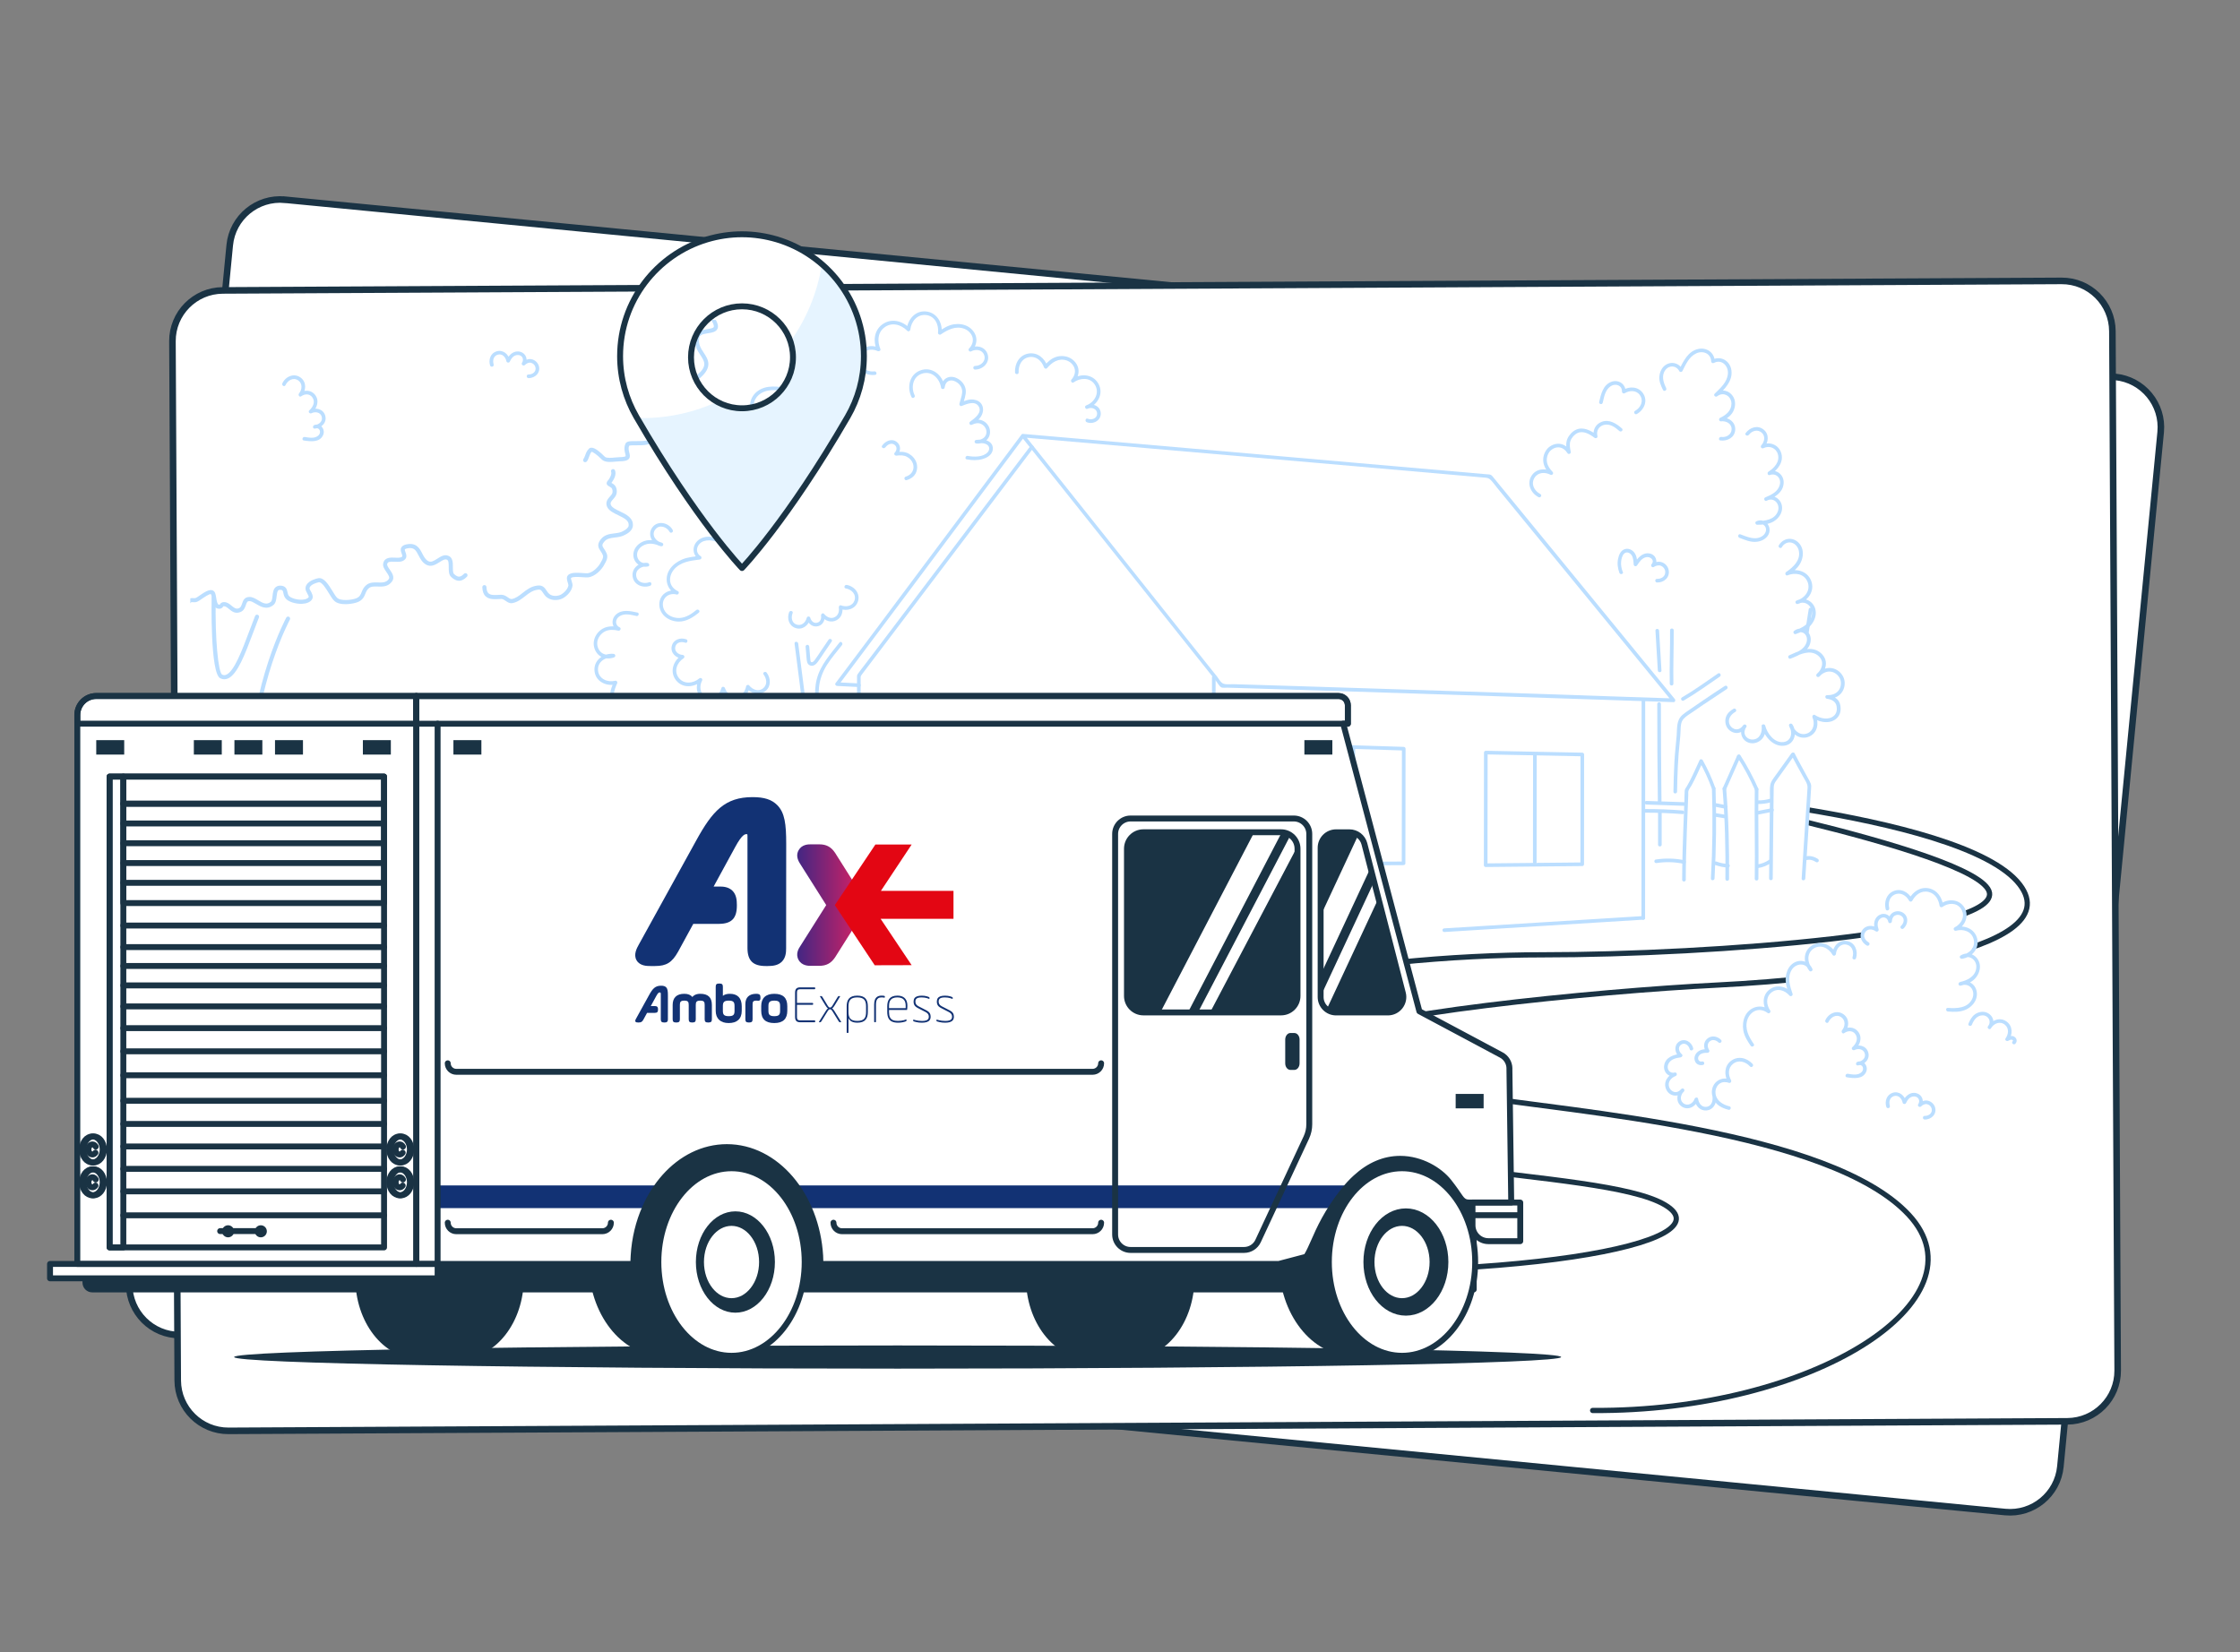 <svg fill="none" height="419" viewBox="0 0 568 419" width="568" xmlns="http://www.w3.org/2000/svg" xmlns:xlink="http://www.w3.org/1999/xlink"><rect x="0" y="0" width="568" height="419" fill="#808080" stroke="none"/><linearGradient id="a" gradientUnits="userSpaceOnUse" x1="202.145" x2="220.119" y1="229.532" y2="229.532"><stop offset="0" stop-color="#422683"/><stop offset="1" stop-color="#e72060"/></linearGradient><clipPath id="b"><path d="m0 .655h568v418h-568z"/></clipPath><clipPath id="c"><path d="m161.074 202.155h80.803v59.82h-80.803z"/></clipPath><g clip-path="url(#b)"><path d="m72.266 50.65 464.081 44.936c7.055.683 12.221 6.956 11.537 14.011l-25.427 262.327c-.683 7.055-6.958 12.221-14.013 11.538l-464.082-44.936c-7.055-.683-12.22-6.957-11.536-14.012l25.427-262.326c.684-7.055 6.957-12.22 14.012-11.537z" fill="#fff" stroke="#1a3344" stroke-width="1.667"/><path d="m56.497 73.653 466.245-2.417c7.089-.037 12.864 5.679 12.9 12.767l1.34 263.553c.036 7.088-5.681 12.864-12.769 12.901l-466.246 2.417c-7.088.036-12.863-5.68-12.899-12.768l-1.34-263.553c-.036-7.088 5.681-12.863 12.768-12.9z" fill="#fff" stroke="#1a3344" stroke-width="1.667"/><path d="m457.606 205.24c21.59 3.52 47.23 9.569 54.54 19.089 13.29 17.31-46.01 23.96-76.69 25.49s-92.54 7.671-98.67 13.801 11.76 10.229 36.81 14.319 90.49 8.69 110.43 30.16-24.144 49.973-80.178 49.607" stroke="#1a3344" stroke-linecap="round" stroke-linejoin="round" stroke-width="1.33"/><path d="m57.771 319.35s163.776 1.284 242.714 2.05c83.554 4.372 138.04-6.141 121.68-15.851s-89.98-6.65-118.44-27.95c-34.16-25.57 43.8-35.449 87.26-35.449s115.03-5.62 113.5-15.69c-.86-5.63-25.62-12.871-47.28-18.161" stroke="#1a3344" stroke-linecap="round" stroke-linejoin="round" stroke-width="1.33"/><path d="m453.655 252.29-.32-4.74 1.69-3.1 3.24-.14s.66 1.5.66 1.31-.8-3.47-.8-3.47l1.69-2.44h2.35l1.88 1.08 1.43.9.68-1.79 2.25-.61s.52.19.61.33.94 1.08.94 1.08l.7 1.27-.52 1.45s.61.47 1.08.52 6.24 2.44 3.28 6.66-20.84 1.69-20.84 1.69z" fill="#fff"/><path d="m470.125 246.56s1.13-12.48 4.88-12.67 4.04-3.57 4.04-3.57l9.94-.18 3.73-.63 2.09-.78 2.35.94.84 2.16-.47 2.06-1.13 1.41 2.82.56 1.31 1.41.28 2.44-1.6 2.35-3.66 9.39-25.62 2.06.19-6.95z" fill="#fff"/><path d="m446.385 203.53-.67.37.05 1.77 3.34-.26.1 16.66h8.3l1.13-23.23-4.34-7.27-5.14 6.98.28 4.34-3.89.5z" fill="#fff"/><path d="m431.186 193.53-3.62 7.14-.61 22.52 7.23-.37.33-23z" fill="#fff"/><path d="m437.966 223.47-.25-19.27-.53-4.2 4.02-7.72 3.82 6.93.14 1.74.14 21.91" fill="#fff"/><g fill="#bbdeff"><path d="m246.585 219.55c8.65 0 17.3-.01 25.95-.02.25 0 .46-.21.46-.46.02-7.77.04-15.54.06-23.31 0-2.21.01-4.42.01-6.63 0-.25-.21-.46-.46-.46-8.65.01-17.29.02-25.94 0-.25 0-.46.21-.46.46-.02 7.77-.04 15.54-.07 23.32 0 2.21-.02 4.42-.02 6.63 0 .59.92.59.92 0 .03-7.77.05-15.54.07-23.31 0-2.21.01-4.42.02-6.63-.15.15-.31.31-.46.46h25.94c-.15-.15-.31-.31-.46-.46-.02 7.77-.04 15.54-.06 23.31 0 2.21-.01 4.42-.02 6.63.15-.15.31-.31.46-.46-8.65 0-17.3.01-25.95.02-.59 0-.59.92 0 .92z"/><path d="m259.185 189.14c-.02 7.77-.03 15.54-.06 23.31 0 2.21-.01 4.42-.02 6.63 0 .59.92.59.92 0 .03-7.77.04-15.54.06-23.31 0-2.21 0-4.42.02-6.63 0-.59-.92-.59-.92 0z"/><path d="m355.746 218.49c-3.82.08-21.95-.05-25.77.02.15.15.31.31.46.46.01-7.77.02-15.53.03-23.3 0-2.21 0-4.42.01-6.62-.15.15-.31.31-.46.46 8.64.26 17.29.55 25.93.82-.15-.15-.31-.31-.46-.46-.02 9.69-.02 19.38-.04 29.08 0 .59.92.59.92 0 .02-9.69.02-19.38.04-29.08 0-.25-.21-.45-.46-.46-8.64-.27-17.28-.56-25.93-.82-.25 0-.46.22-.46.46-.01 7.77-.02 15.53-.03 23.3 0 2.21 0 4.42-.01 6.62 0 .25.21.46.46.46 3.82-.08 21.95.05 25.77-.02.59-.01.59-.93 0-.92z"/><path d="m343.595 218.33c.01-9.62.02-19.24.04-28.86 0-.59-.92-.59-.92 0-.01 9.62-.02 19.24-.04 28.86 0 .59.92.59.92 0z"/><path d="m376.736 219.88c8.16-.08 16.31-.16 24.47-.24.25 0 .46-.21.46-.46 0-9.28.02-18.56.02-27.84 0-.25-.21-.45-.46-.46-8.16-.16-16.31-.32-24.47-.48-.25 0-.46.22-.46.46 0 9.52-.02 19.05-.03 28.57 0 .59.92.59.92 0 0-9.52.02-19.05.03-28.57-.15.15-.31.31-.46.46 8.16.16 16.31.33 24.47.48-.15-.15-.31-.31-.46-.46 0 9.28-.02 18.56-.02 27.84.15-.15.31-.31.46-.46-8.16.08-16.32.16-24.47.24-.59 0-.59.93 0 .92z"/><path d="m388.745 191.49c0 9.05-.02 18.1-.03 27.15 0 .59.92.59.92 0 0-9.05.02-18.1.03-27.15 0-.59-.92-.59-.92 0z"/><path d="m138.975 207.59c3.39 1.11 6.94 1.45 10.49 1.24 3.62-.21 7.17-.96 10.74-1.55 3.67-.61 7.33-.95 11.05-.65 3.62.29 7.22.93 10.87.84 3.66-.09 7.23-.97 10.34-2.94.5-.32.04-1.11-.46-.79-2.8 1.78-5.98 2.64-9.28 2.79-3.51.16-6.99-.4-10.47-.74-3.55-.34-7.04-.19-10.57.33-3.54.52-7.05 1.31-10.61 1.66-4 .39-8 .17-11.84-1.09-.56-.18-.81.7-.24.89z"/><path d="m307.325 171.8c-.01 14.4-.03 28.81-.06 43.21 0 4.06-.02 8.12-.03 12.18 0 .59.92.59.92 0 .04-14.4.06-28.81.08-43.21 0-4.06 0-8.12.01-12.18 0-.59-.92-.59-.92 0z"/><path d="m416.266 177.56c0 12.24-.02 24.49-.03 36.74 0 3.44 0 15.07-.01 18.51 0 .59.92.59.92 0 .01-12.25.02-32.67.03-44.91 0-3.44 0-6.89 0-10.33 0-.59-.92-.59-.92 0z"/><path d="m416.645 232.32c-13.12.82-26.24 1.63-39.36 2.44-3.69.23-7.38.46-11.07.68-.63.04-.58.96.06.92 13.12-.81 26.24-1.62 39.36-2.44 3.69-.23 7.38-.46 11.07-.69.63-.04.58-.96-.06-.92z"/><path d="m218.055 227.26c.04-8.37.07-16.74.1-25.11.03-8.33.06-16.66.08-24.99 0-1.03 0-2.06 0-3.1 0-.53 0-1.07 0-1.6 0-.23-.01-.46 0-.69.02-.34.14-.5.35-.77 1.25-1.64 2.49-3.29 3.74-4.93 2.54-3.35 5.08-6.7 7.61-10.05 5.03-6.64 10.06-13.28 15.08-19.92 5.05-6.67 10.1-13.34 15.15-20.02.62-.82 1.25-1.64 1.87-2.47.36-.47-.44-.93-.79-.46-5.07 6.7-10.15 13.4-15.22 20.11-5.07 6.7-10.15 13.4-15.22 20.11-2.51 3.32-5.03 6.64-7.54 9.96-1.27 1.68-2.54 3.35-3.81 5.02-.65.85-1.32 1.69-1.94 2.56-.27.38-.2.75-.2 1.22v1.61c-.02 8.41-.04 16.81-.07 25.22s-.07 16.81-.1 25.22c0 1.03 0 2.06-.01 3.09 0 .59.92.59.92 0z"/><path d="m259.355 110.93c24.88 2.15 49.75 4.3 74.63 6.47 12.51 1.09 25.02 2.18 37.52 3.29 1.48.13 2.95.26 4.43.39.89.08 1.47.02 2.11.69.58.6 1.08 1.31 1.6 1.96 1.96 2.39 3.92 4.79 5.88 7.18 3.92 4.79 7.84 9.57 11.76 14.36 8.91 10.88 17.81 21.76 26.72 32.64.11-.26.22-.52.33-.78-25.41-.86-50.82-1.71-76.24-2.52-6.34-.2-12.67-.4-19.01-.6-3.17-.1-6.34-.2-9.5-.29-1.55-.05-3.1-.09-4.65-.14-.7-.02-1.41-.04-2.11-.06-.84-.03-2.18.19-2.89-.28-.51-.34-.94-1.17-1.32-1.65-.44-.55-.88-1.1-1.32-1.65-1.05-1.32-2.11-2.64-3.16-3.96-2.02-2.53-4.03-5.06-6.05-7.59-3.95-4.95-7.89-9.91-11.83-14.86-8.85-11.12-17.7-22.24-26.56-33.35-.2-.26-.56-.12-.72.09-12.24 16.37-24.45 32.77-36.71 49.13-3.47 4.63-6.94 9.25-10.41 13.87-.22.3.09.68.4.69 1.85.1 3.7.19 5.55.28.59.03.59-.89 0-.92-1.85-.09-3.7-.19-5.55-.28.13.23.26.46.4.69 12.29-16.34 24.51-32.73 36.74-49.11 3.46-4.63 6.92-9.26 10.38-13.89-.24.03-.48.06-.72.09 15.97 20.03 31.9 40.08 47.87 60.1.48.61.97 1.21 1.45 1.82.35.44.79 1.28 1.28 1.56.39.22 1.06.09 1.5.1.99.03 1.97.06 2.96.09 3.17.1 6.34.19 9.5.29 6.41.2 12.81.4 19.22.6 12.81.41 25.63.82 38.44 1.25 14.36.47 28.72.96 43.08 1.44.43.01.56-.5.33-.79-8.01-9.79-16.03-19.59-24.04-29.38-3.92-4.79-7.84-9.57-11.76-14.36-2.05-2.5-4.1-5-6.15-7.51-.89-1.09-1.78-2.18-2.67-3.26-.53-.65-1.06-1.31-1.6-1.96-.46-.54-.68-.47-1.44-.53-25.08-2.21-50.17-4.4-75.26-6.57-14.13-1.22-28.25-2.45-42.38-3.67-.59-.05-.59.87 0 .92z"/><path d="m245.155 116.5c1.28.24 2.61.29 3.88-.05.96-.26 2-.76 2.47-1.68.45-.87.32-1.95-.45-2.59-1.01-.83-2.26-.73-3.48-.62-.59.05-.59.86 0 .92 2.05.2 3.84-1.43 3.41-3.56-.19-.98-.91-1.84-1.82-2.24-1.05-.47-2.17-.26-3.16.24.15.26.31.53.46.79.85-.61 1.74-1.2 2.3-2.11.54-.88.72-2 .22-2.94-.43-.81-1.27-1.23-2.16-1.33-1.16-.13-2.19.32-3.24.73l.57.57c.29-1.18.84-2.4.74-3.64-.1-1.2-.87-2.24-1.87-2.87-.79-.5-1.82-.73-2.72-.39-1 .38-1.53 1.34-1.67 2.36h.89c-.44-2.96-3.25-5.3-6.24-4.12-2.72 1.07-3.34 4.28-2.15 6.72.26.53 1.05.07.79-.46-.95-1.95-.48-4.62 1.74-5.43 2.52-.92 4.61 1.13 4.97 3.53.06.44.82.44.89 0 .11-.75.4-1.52 1.19-1.77.72-.23 1.52.08 2.09.52.79.61 1.26 1.48 1.17 2.49-.08.96-.48 1.89-.7 2.82-.08.31.22.7.57.57 1.22-.47 3.26-1.4 4.25 0 1.15 1.62-.96 3.15-2.08 3.96-.47.34-.07 1.06.46.79.71-.36 1.56-.55 2.32-.2.66.3 1.19.94 1.31 1.66.28 1.59-1.1 2.53-2.53 2.39v.92c.9-.08 1.85-.24 2.67.26.73.44.76 1.32.21 1.94-1.16 1.3-3.51 1.23-5.06.94-.58-.11-.83.78-.24.89z"/><path d="m258.3 94.435c-.08-1.74.72-3.47 2.55-3.85 1.85-.38 3.31.92 3.88 2.58.1.3.53.49.77.2 1.25-1.5 2.96-2.63 4.98-1.95.89.3 1.67 1.04 1.97 1.94.35 1.04-.04 2.1-.75 2.89-.33.37.11 1.04.56.72 1.62-1.16 4.07-1.32 5.3.5 1.4 2.07.07 4.5-2.08 5.33.12.28.24.56.35.84.99-.46 2.39.07 2.37 1.29-.02 1.24-1.4 1.66-2.39 1.26-.55-.22-.79.67-.24.89 1.62.65 3.66-.43 3.55-2.3-.11-1.89-2.19-2.65-3.75-1.93-.47.22-.13 1.03.35.84 2.62-1 4.32-3.94 2.71-6.54-1.44-2.35-4.54-2.47-6.64-.97.19.24.37.48.56.72.83-.93 1.31-2.11 1.09-3.36-.21-1.19-1.1-2.25-2.17-2.78-1.04-.51-2.33-.6-3.44-.25-1.22.38-2.18 1.25-2.98 2.22l.77.2c-.72-2.09-2.54-3.65-4.85-3.26-2.31.4-3.5 2.56-3.39 4.77.03.59.95.59.92 0z"/><path d="m247.228 93.728c2.07 0 3.92-1.84 3.18-3.97-.67-1.93-2.96-2.36-4.61-1.45.19.24.37.48.56.72.88-.89 1.39-2.08 1.19-3.34-.19-1.22-1.05-2.3-2.12-2.89s-2.37-.74-3.57-.55c-1.41.22-2.63 1-3.79 1.78.23.13.46.26.69.4.29-2.58-1.2-5.16-3.93-5.44-2.76-.28-4.65 2.02-4.93 4.58.26-.11.52-.22.78-.33-1.9-1.92-4.74-2.64-7.02-.91-2.03 1.54-2.27 4.19-1.33 6.42.23-.17.45-.35.68-.52-2.21-1.06-5.24-.26-5.79 2.38-.59 2.84 2.08 4.82 4.71 4.46.58-.08.34-.97-.24-.89-2 .27-4.09-1.33-3.54-3.47.49-1.93 2.76-2.47 4.41-1.68.31.15.85-.11.68-.52-.76-1.82-.76-4 .87-5.35 1.91-1.58 4.34-.9 5.95.73.3.31.74.05.78-.33.23-2.07 1.78-3.93 4.01-3.66 2.25.27 3.25 2.47 3.01 4.52-.04.34.42.58.69.4 1.78-1.2 3.79-2.26 5.98-1.44.92.35 1.73 1.11 2.04 2.06.35 1.08-.07 2.16-.84 2.94-.37.37.1.97.56.72 1.12-.62 2.75-.44 3.25.89.59 1.55-.81 2.81-2.29 2.82-.59 0-.59.92 0 .92z"/><path d="m206.515 96.69c-1.15-1.3-2.81-1.99-4.5-1.32-1.49.59-2.2 1.99-2.4 3.51.15-.15.31-.31.46-.46-2.72-.35-5.71-.98-8.07.85-1.82 1.41-2.36 3.83-1.14 5.82l.4-.69c-1.82.13-3.71.11-5.41.87-1.27.57-2.45 1.53-2.99 2.84-.52 1.25-.41 2.76.48 3.82.89 1.05 2.33 1.37 3.61.92.46-.16.43-.94-.12-.9-1.86.13-3.75.17-5.5.89-1.36.56-2.7 1.36-3.83 2.3-1.07.89-2 2.07-2.28 3.46-.28 1.38 0 2.91.98 3.96 1.08 1.16 2.77 1.61 4.31 1.49.6-.05.58-.84 0-.92-1.3-.17-2.87.53-3.42 1.76-.46 1.04-.23 2.63.38 3.58 1.22 1.91 3.86 1.78 5.79 1.34 1.27-.29 2.5-.76 3.64-1.36-.19-.24-.37-.48-.56-.72-.83.82-1.33 1.97-1.05 3.14.28 1.2 1.34 2.1 2.48 2.46 2.78.87 5.15-1.06 7.22-2.61.47-.35.01-1.15-.46-.79-1.69 1.26-3.38 2.78-5.64 2.67-1.01-.05-2.05-.55-2.53-1.48-.51-.97-.1-2.02.63-2.74.38-.38-.1-.96-.56-.72-1.94 1.02-4.62 1.99-6.82 1.33-1.05-.32-1.66-1.15-1.79-2.23-.09-.76-.07-1.53.54-2.06.58-.51 1.38-.74 2.14-.64v-.92c-1.49.12-3.21-.34-4.02-1.7-.85-1.44-.44-3.28.54-4.53.99-1.25 2.42-2.11 3.81-2.83 1.88-.98 3.9-1.06 5.98-1.21-.04-.3-.08-.6-.12-.9-1.03.36-2.17.11-2.81-.82-.67-.97-.51-2.27.1-3.22 1.56-2.44 4.71-2.42 7.27-2.6.34-.02.59-.38.4-.69-1.09-1.78-.42-3.86 1.33-4.92 2.15-1.3 4.75-.66 7.08-.36.27.03.43-.24.46-.46.15-1.16.73-2.25 1.88-2.68 1.34-.5 2.56.13 3.45 1.14.39.45 1.04-.21.65-.65z"/><path d="m184.365 137.53c-2.14-.94-4.68-2.19-6.94-.79-1.93 1.19-2.13 3.83-.2 5.1.08-.29.15-.57.23-.86-1.53.19-3.1.31-4.54.93-1.2.52-2.34 1.34-3.07 2.44-1.5 2.25-.84 5.17 1.62 6.37.12-.28.24-.56.35-.84-1.47-.42-3.09.06-4 1.32-.92 1.29-.8 3.11.09 4.38.93 1.32 2.55 2.03 4.14 2.06 1.98.03 3.7-1.06 5.17-2.28.46-.38-.2-1.03-.65-.65-1.18.98-2.57 1.9-4.15 2.01-1.29.08-2.66-.37-3.53-1.35-.82-.92-1.1-2.37-.45-3.46.64-1.08 1.95-1.47 3.12-1.14.49.14.83-.61.35-.84-.95-.46-1.71-1.22-1.93-2.28-.23-1.08.16-2.25.83-3.1 1.61-2.04 4.22-2.35 6.62-2.65.44-.05.64-.59.23-.86-1.67-1.1-.86-3.26.83-3.81 1.9-.62 3.68.34 5.38 1.09.54.24 1.01-.56.46-.79z"/><path d="m173.995 162.13c-1.46-.54-3.27.07-3.65 1.7-.41 1.77 1.07 3.11 2.74 3.2-.08-.29-.15-.57-.23-.86-2.15 1.39-3.13 4.23-1.42 6.37 1.69 2.11 4.6 1.8 6.51.19-.24-.19-.48-.37-.72-.56-.98 1.86-.66 4.39 1.39 5.37 2.29 1.09 4.61-.48 5.2-2.78h-.89c.6 1.64 1.94 2.96 3.79 2.83 1.84-.13 3.03-1.57 3.37-3.3l-.77.2c1.18 1.48 3.26 2.03 4.81.75 1.44-1.19 1.34-3.24.29-4.65-.35-.47-1.15-.01-.79.46.76 1.02 1.03 2.48-.02 3.42-1.19 1.07-2.74.48-3.63-.64-.21-.27-.71-.12-.77.2-.26 1.31-1.05 2.5-2.48 2.62-1.42.12-2.44-.89-2.9-2.15-.15-.4-.77-.47-.89 0-.45 1.75-2.2 3.11-3.99 2.16-1.5-.79-1.65-2.66-.92-4.04.25-.48-.33-.89-.72-.56-1.48 1.25-3.75 1.55-5.1-.05-1.42-1.69-.59-3.96 1.12-5.06.39-.25.23-.83-.23-.86-1.13-.06-2.21-.97-1.82-2.19.34-1.06 1.55-1.25 2.48-.91.56.21.8-.68.24-.89z"/><path d="m170.586 134.41c-1-1.84-3.7-2.51-5.11-.74-1.5 1.88-.07 4.48 2.14 4.86.59.1.8-.67.24-.89-1.44-.56-3.04-.96-4.55-.4-1.08.4-2.03 1.17-2.47 2.26-.94 2.35 1 4.67 3.47 4.16.55-.11.35-.84-.12-.9-2.07-.26-4.11 1.32-3.76 3.52.33 2.07 2.61 2.96 4.44 2.27.55-.21.31-1.1-.24-.89-1.3.49-3 .05-3.28-1.48-.32-1.7 1.34-2.69 2.85-2.5-.04-.3-.08-.6-.12-.9-1.96.4-3.17-1.7-2.18-3.33.47-.77 1.32-1.29 2.18-1.48 1.21-.27 2.42.12 3.54.56.08-.3.16-.59.24-.89-1.54-.26-2.81-2.01-1.66-3.41 1.03-1.27 2.9-.62 3.59.65.28.52 1.08.06.79-.46z"/><path d="m161.656 155.35c-1.82-.39-3.98-.9-5.5.54-1.26 1.2-1.08 3.26.55 4.02.12-.28.24-.56.35-.84-1.39-.32-2.88-.37-4.17.33-1.24.68-2.17 1.99-2.32 3.4-.14 1.32.42 2.72 1.49 3.51 1.05.77 2.44.85 3.64.41.5-.18.4-.85-.12-.9-2.57-.24-5.12 1.64-4.82 4.39.29 2.68 3.04 3.94 5.47 3.34-.17-.22-.35-.45-.52-.68-.6 1.29-1.17 2.67-.93 4.12.18 1.1.78 2.19 1.77 2.76 2.09 1.21 4.59-.47 4.08-2.87-.3.08-.59.16-.89.24.61 2.06 2.25 3.73 4.52 3.6 2.26-.14 3.74-1.94 4.08-4.07.09-.58-.79-.83-.89-.24-.28 1.71-1.33 3.28-3.2 3.4-1.86.12-3.14-1.25-3.63-2.92-.17-.57-1.01-.33-.89.24.4 1.88-1.82 2.72-3.11 1.55-1.6-1.45-.9-3.68-.13-5.35.17-.36-.11-.78-.52-.68-1.9.47-4.14-.47-4.32-2.62-.19-2.22 1.91-3.49 3.91-3.31-.04-.3-.08-.6-.12-.9-.91.33-1.91.35-2.75-.19-.93-.6-1.38-1.82-1.22-2.89.17-1.1.95-2.1 1.93-2.6 1.05-.53 2.27-.46 3.39-.2.48.11.85-.61.35-.84-1.31-.61-1.13-2.18.03-2.86 1.31-.77 2.84-.31 4.22-.02.58.12.82-.76.24-.89z"/><path d="m201.476 163.2c1.89 14.74 3.93 29.51 4.34 44.38.11 4.16.1 8.32-.07 12.48-.02.59.89.59.92 0 .62-14.88-.85-29.74-2.68-44.49-.51-4.13-1.05-8.25-1.58-12.37-.07-.58-1-.59-.92 0z"/><path d="m212.855 162.96c-2.25 2.9-4.82 5.64-5.75 9.3-.88 3.47-.2 7.11.11 10.61.73 8.44 1.11 16.9 1.17 25.37.04 4.78-.02 9.55-.16 14.33-.02.59.9.59.92 0 .25-8.33.24-16.66-.08-24.99-.15-4.09-.4-8.17-.73-12.24-.16-1.98-.34-3.96-.53-5.94-.16-1.66-.3-3.34-.14-5.01.19-2.04.91-3.98 1.99-5.71 1.13-1.8 2.55-3.4 3.85-5.08.36-.46-.29-1.12-.65-.65z"/><path d="m200.105 155.26c-.6 1.52-.09 3.38 1.54 3.98 1.77.66 3.4-.61 3.83-2.32h-.89c.36 1.28 1.5 2.24 2.88 1.88 1.32-.35 1.82-1.67 1.62-2.92-.26.15-.51.3-.77.45.96 1.15 2.46 1.69 3.85.94 1.28-.68 1.62-2.09 1.43-3.43-.19.19-.38.38-.57.57 1.76.67 3.89.04 4.52-1.86.68-2.03-.88-3.87-2.84-4.21-.58-.1-.83.79-.24.89 1.47.25 2.75 1.5 2.2 3.08-.5 1.43-2.11 1.7-3.39 1.22-.37-.14-.61.26-.57.57.14.94-.12 1.92-1 2.39-1.03.55-2.05.02-2.74-.8-.33-.39-.83.05-.77.45.12.76-.17 1.58-.98 1.78-.89.23-1.52-.45-1.75-1.24-.12-.43-.77-.45-.89 0-.31 1.23-1.43 2.22-2.73 1.66-1.13-.49-1.27-1.81-.86-2.84.22-.55-.67-.79-.89-.24z"/><path d="m224.495 113.47c.53-.74 1.54-1.29 2.37-.65.66.5.56 1.41.03 1.96-.35.36.02.83.45.77.88-.12 1.83-.13 2.63.3.69.36 1.29.99 1.53 1.73.5 1.52-.36 2.87-1.84 3.3-.57.16-.33 1.05.24.89.89-.26 1.71-.77 2.2-1.58.5-.84.58-1.93.28-2.85-.31-.95-1.02-1.76-1.89-2.25-1.05-.59-2.25-.59-3.41-.43.15.26.3.51.45.77.91-.95.97-2.49-.12-3.34-1.29-1-2.88-.27-3.73.91-.35.48.45.94.79.46z"/><path d="m204.276 163.97c.09.95.15 1.91.24 2.86.07.75.08 1.64.92 1.94.82.3 1.51-.34 1.96-.95.57-.77 1.09-1.58 1.62-2.37.62-.92 1.24-1.84 1.87-2.75.34-.49-.46-.95-.79-.46-.6.88-1.2 1.77-1.81 2.66-.57.84-1.11 1.73-1.73 2.53-.17.22-.47.58-.79.5-.31-.08-.27-.55-.3-.8-.11-1.04-.17-2.09-.27-3.14-.02-.25-.19-.46-.46-.46-.23 0-.48.21-.46.46z"/><path d="m193.355 181.31c2.11 10.28 3.14 20.74 3.49 31.22.1 2.99.14 5.99.14 8.98 0 .59.92.59.92 0 0-10.57-.56-21.14-2.1-31.6-.44-2.96-.96-5.92-1.56-8.85-.12-.58-1.01-.33-.89.24z"/><path d="m195.436 178.23c1.7 11.08 2.85 22.24 3.43 33.44.16 3.17.28 6.34.35 9.52.01.59.93.59.92 0-.26-11.32-1.1-22.63-2.51-33.87-.39-3.12-.83-6.23-1.3-9.33-.09-.58-.98-.34-.89.24z"/><path d="m179.625 184c2.95 3.94 6.51 7.3 10.64 9.99.5.32.96-.47.46-.79-3.99-2.59-7.46-5.84-10.31-9.66-.35-.47-1.15-.01-.79.46z"/><path d="m183.735 184.29c2.01 3.43 4.78 6.22 8.2 8.26.51.3.97-.49.46-.79-3.29-1.96-5.93-4.63-7.87-7.93-.3-.51-1.09-.05-.79.46z"/><path d="m434.096 200c.25 7.6.16 15.2-.26 22.79-.03.59.89.59.92 0 .42-7.59.5-15.19.26-22.79-.02-.59-.94-.59-.92 0z"/><path d="m434.915 199.7c-.86-2.39-1.91-4.71-3.16-6.93-.16-.28-.65-.32-.79 0-.82 1.77-1.59 3.57-2.49 5.3-.23.44-.47.88-.72 1.31-.21.35-.53.71-.56 1.13-.07.96-.05 1.93-.09 2.89-.16 4.18-.34 8.35-.45 12.53-.06 2.39-.1 4.79-.11 7.18 0 .59.92.59.92 0 0-4.1.12-8.2.27-12.3.07-2.05.16-4.1.24-6.15.04-1.03.08-2.05.12-3.08.01-.34-.04-.77.07-1.09.15-.43.53-.88.76-1.29 1.06-1.93 1.92-3.96 2.85-5.96h-.79c1.21 2.15 2.23 4.39 3.07 6.71.2.55 1.09.31.89-.24z"/><path d="m436.795 200.05c.61 7.61.8 15.25.72 22.88 0 .59.91.59.92 0 .09-7.63-.11-15.27-.72-22.88-.05-.59-.97-.59-.92 0z"/><path d="m440.405 191.81c-1.18 2.67-2.37 5.34-3.55 8.01-.24.54.55 1 .79.46 1.18-2.67 2.37-5.34 3.55-8.01.24-.54-.55-1-.79-.46z"/><path d="m440.526 192c1.72 2.68 3.22 5.49 4.51 8.41.24.54 1.03.07.79-.46-1.29-2.91-2.79-5.72-4.51-8.41-.32-.5-1.11-.04-.79.46z"/><path d="m445.876 222.86c.11-7.56-.1-15.12.01-22.69 0-.59-.91-.59-.92 0-.11 7.56.1 15.12-.01 22.69 0 .59.91.59.92 0z"/><path d="m454.215 191.08c-1.36 1.91-2.74 3.81-4.1 5.72-.49.7-1.05 1.36-1.21 2.23-.18 1-.09 2.08-.1 3.09-.04 4.63-.1 9.27-.15 13.9-.02 2.25-.04 4.51-.06 6.76 0 .59.91.59.92 0 .04-4.14.08-8.28.12-12.43.02-2.28.05-4.55.08-6.83.02-1.1.02-2.2.04-3.3 0-.45 0-.91.14-1.34.14-.4.4-.75.65-1.09 1.5-2.07 2.99-4.15 4.47-6.24.34-.48-.45-.94-.79-.46z"/><path d="m454.296 191.57c.92 1.84 1.95 3.63 2.93 5.44.45.84 1.17 1.76 1.11 2.74-.06 1.03-.13 2.05-.19 3.08-.27 4.26-.56 8.53-.84 12.79-.16 2.4-.31 4.8-.46 7.19-.04.59.88.59.92 0 .27-4.34.56-8.68.84-13.02.15-2.21.29-4.41.43-6.62.07-1.06.13-2.13.2-3.2.03-.42.06-.82-.08-1.22-.16-.46-.44-.9-.67-1.34-1.12-2.11-2.33-4.18-3.4-6.32-.27-.53-1.06-.06-.79.46z"/><path d="m417.485 204.04c3.17.11 6.33.22 9.5.32.59.02.59-.9 0-.92-3.17-.11-6.33-.22-9.5-.32-.59-.02-.59.9 0 .92z"/><path d="m417.225 206.1c3.14 0 6.28.11 9.42.36.59.05.59-.87 0-.92-3.13-.25-6.27-.37-9.42-.36-.59 0-.59.92 0 .92z"/><path d="m434.796 204.57c.89.17 1.78.34 2.68.52.24.05.51-.07.57-.32.05-.23-.07-.52-.32-.57-.89-.17-1.79-.34-2.68-.52-.24-.05-.51.07-.57.32-.05.23.07.52.32.57z"/><path d="m434.915 207.13c.78.14 1.57.24 2.35.38.24.04.51-.06.57-.32.05-.22-.07-.52-.32-.57-.78-.13-1.57-.23-2.35-.38-.24-.04-.51.06-.57.32-.05.23.07.52.32.57z"/><path d="m445.716 203.9c1.15.02 2.3-.13 3.4-.45.24-.07.39-.32.32-.57-.07-.24-.33-.39-.57-.32-1.04.3-2.08.44-3.16.42-.25 0-.46.22-.46.46s.21.46.46.46z"/><path d="m446.005 206.55c1.15-.23 2.3-.46 3.45-.68.24-.05.38-.34.32-.57-.07-.25-.32-.37-.57-.32-1.15.23-2.3.46-3.45.68-.24.05-.38.34-.32.57.07.25.32.37.56.32z"/><path d="m420.085 218.87c2.27-.35 4.57-.28 6.82.19.58.12.82-.77.24-.89-2.42-.51-4.87-.56-7.31-.19-.25.04-.38.35-.32.57.07.26.32.36.57.32z"/><path d="m434.935 219.37c1.04.38 2.12.6 3.23.65.25.01.46-.22.46-.46 0-.26-.21-.45-.46-.46-1.02-.05-2.01-.26-2.98-.62-.23-.09-.5.1-.57.32-.07.26.09.48.32.57z"/><path d="m445.766 220.15c1.2-.18 2.33-.63 3.34-1.32.2-.14.3-.4.16-.63-.12-.2-.42-.31-.63-.17-.96.66-1.96 1.05-3.12 1.22-.24.04-.381.35-.321.57.07.26.321.36.571.32z"/><path d="m457.955 217.29s0 0-.01 0c.12-.02.24-.03.35-.05.09.08.17.17.26.25v.24s0 0 0-.01c-.07.09-.14.18-.21.28h.01c-.08.02-.16.04-.23.06.23-.02.47-.03.7-.02.06 0 .11 0 .17.01.1 0-.07-.01.04 0 .11.02.22.04.33.07s.21.06.32.1c.04.01.08.03.12.04.05.02.05.02 0 0 .03.01.05.02.08.03.22.1.42.21.62.34s.52.05.63-.17c.12-.23.05-.49-.16-.63-.58-.37-1.21-.62-1.89-.71-.32-.04-.64-.04-.95 0-.18.02-.31.08-.41.23-.08.13-.08.3-.02.44.12.29.44.41.72.26.21-.11.29-.43.16-.63-.14-.22-.4-.28-.63-.17z"/><path d="m390.575 125.29c-1.53-.81-2.46-2.55-1.45-4.15.88-1.4 2.66-1.46 4.01-.75.46.24.93-.34.56-.72-.67-.7-1.27-1.51-1.43-2.49-.15-.9.1-1.91.66-2.63.54-.68 1.41-1.12 2.28-1.1.97.03 1.75.66 2.25 1.46.28.45.95.15.84-.35-.19-.89-.38-1.89-.06-2.78.29-.8 1.01-1.62 1.8-1.97 1.48-.66 3.12.32 4.26 1.2.34.26.89.04.77-.45-.33-1.26.33-2.46 1.61-2.79 1.54-.41 2.87.58 3.96 1.54.44.39 1.09-.26.65-.65-1.41-1.25-3.2-2.41-5.15-1.68-1.59.59-2.37 2.21-1.95 3.83.26-.15.51-.3.77-.45-1.5-1.16-3.49-2.25-5.39-1.35-.93.44-1.73 1.36-2.13 2.3-.47 1.11-.27 2.35-.02 3.49.28-.12.56-.24.84-.35-.62-1.01-1.59-1.78-2.8-1.9-1.13-.11-2.31.39-3.07 1.23-.76.85-1.15 2.04-1.06 3.17.1 1.32.84 2.43 1.73 3.36.19-.24.37-.48.56-.72-1.8-.95-4.12-.76-5.27 1.08-1.26 2.02-.18 4.37 1.78 5.41.52.28.99-.52.46-.79z"/><path d="m406.406 102.15c.36-1.53.62-3.31 2.06-4.23 1.24-.79 2.87-.18 2.82 1.4-.01.35.4.57.69.4 1.24-.75 2.95-.82 3.86.49 1.03 1.48.2 3.18-1.23 3.99-.52.29-.05 1.09.46.79 1.85-1.05 2.86-3.35 1.56-5.25-1.18-1.73-3.43-1.84-5.12-.82l.69.4c.07-1.93-1.79-3.15-3.58-2.5-2.14.79-2.64 3.13-3.11 5.09-.14.58.75.82.89.24z"/><path d="m422.496 98.41c-.72-1.43-1.27-3.17-.19-4.59.99-1.29 2.779-1.14 3.509.29.15.3.64.3.79 0 .88-1.71 1.661-3.62 3.511-4.49 1.69-.8 3.719.02 3.789 2.02.01.36.38.56.69.4 1.97-1.04 3.741.75 3.551 2.78-.21 2.16-1.9 3.58-3.34 5.01-.43.43.2 1.01.65.65 1.56-1.23 3.58-.03 3.59 1.88 0 1.83-1.401 2.91-2.911 3.63-.4.19-.219.91.231.86 1.29-.15 2.74.53 2.72 2-.02 1.38-1.361 2.14-2.621 1.96-.58-.08-.83.81-.24.89 1.78.24 3.66-.74 3.78-2.69.12-2.01-1.76-3.3-3.63-3.08.08.29.15.57.23.86.98-.47 1.94-1.05 2.58-1.95.66-.92.94-2.16.69-3.27-.24-1.06-1.029-2.01-2.069-2.37-1.06-.37-2.15-.03-3 .64.22.22.43.43.65.65 1.8-1.78 3.959-3.78 3.579-6.59-.32-2.41-2.72-3.8-4.9-2.64l.691.4c-.08-2.26-2.07-3.64-4.25-3.15-2.55.58-3.681 3.07-4.761 5.16h.79c-.94-1.84-3.28-2.18-4.75-.71-.66.66-1.009 1.59-1.089 2.51-.1 1.22.389 2.36.929 3.43.27.53 1.061.06.791-.46z"/><path d="m443.465 110.28c.78-1.05 2.24-1.49 3.28-.53.97.89.68 2.29-.13 3.18-.35.39.09.96.56.72 1.46-.74 3.21-.05 3.65 1.56.53 1.92-.92 3.46-2.41 4.42-.41.27-.16 1.03.35.84 1.61-.59 2.95.81 2.55 2.44-.43 1.77-2.1 2.56-3.62 3.2.12.28.24.56.35.84 1.81-.95 3.42.92 2.78 2.7-.79 2.17-3.26 2.49-5.26 2.5.08.29.15.57.23.86.74-.35 1.61 0 1.92.76.32.78-.12 1.65-.75 2.12-1.73 1.27-3.9.28-5.65-.38-.55-.21-.79.68-.24.89 1.4.53 2.84 1.17 4.37 1 1.12-.12 2.26-.65 2.88-1.63 1.27-2.04-.74-4.63-2.99-3.55-.42.2-.2.86.23.86 1.4 0 2.87-.08 4.11-.8 1.09-.63 1.99-1.71 2.18-2.98.36-2.46-2.05-4.3-4.28-3.13-.45.24-.13 1.04.35.84 2-.84 4.22-2.04 4.36-4.49.12-2.08-1.79-3.66-3.78-2.93.12.28.24.56.35.84 1.92-1.24 3.64-3.34 2.74-5.75-.75-2.02-3.03-2.77-4.9-1.82.19.24.37.48.56.72 1.18-1.31 1.46-3.36 0-4.59-1.51-1.27-3.5-.63-4.6.83-.35.47.44.93.79.46z"/><path d="m451.835 138.76c.48-.83 1.38-1.35 2.35-1.16 1.05.21 1.8 1.18 1.97 2.2.41 2.38-1.48 4.05-3.24 5.27-.4.27-.16 1.05.35.84 1.83-.76 4.15-.44 5.03 1.54.97 2.2-.61 4.25-2.72 4.85.12.28.24.56.35.84 1.95-1.01 3.84.73 3.51 2.79-.37 2.26-2.45 3.3-4.38 4 .15.26.3.51.45.77.58-.47 1.41-.5 2.01-.04.68.54.82 1.52.55 2.3-.63 1.89-2.65 2.56-4.33 3.21.12.28.24.56.35.84 1.74-.78 3.95-2 5.91-1.32 1 .35 1.96 1.28 2.04 2.37.09 1.12-.55 2.18-1.39 2.88.22.22.43.43.65.65.76-.82 1.82-1.42 2.97-1.25 1.09.16 2.06 1 2.4 2.04.31.98.1 2.14-.59 2.9-.7.78-1.77 1.05-2.78 1.02-.61-.02-.57.85 0 .92 1.15.15 2.18.65 2.41 1.87.16.85.04 1.77-.62 2.39-1.32 1.23-3.51.76-4.85-.14-.43-.28-.79.25-.63.63.61 1.43.33 3.24-1.18 3.95-1.74.81-3.41-.43-3.92-2.11-.28.12-.56.24-.84.35.99 1.48.61 3.79-1.42 4.03-2.34.27-4.13-2.17-4.64-4.17-.12-.49-.97-.4-.9.12.19 1.54-.44 3.33-2.25 3.41-.79.04-1.62-.4-1.95-1.14-.31-.69-.1-1.43.3-2.03-.26-.15-.53-.31-.79-.46-.38.6-.98 1.07-1.73 1.04-.69-.03-1.34-.49-1.65-1.1-.68-1.38.2-2.65 1.4-3.32.52-.29.05-1.08-.46-.79-.83.46-1.57 1.12-1.9 2.04-.32.9-.21 1.99.32 2.79.52.78 1.43 1.31 2.38 1.31 1.04 0 1.9-.64 2.44-1.49.32-.5-.47-.95-.79-.46-1.25 1.85-.2 4.36 2.11 4.55 1.06.08 2.14-.42 2.8-1.25.69-.87.84-2 .71-3.08-.3.04-.6.08-.9.12.65 2.56 3.04 5.35 5.95 4.79 2.48-.48 3.07-3.46 1.8-5.36-.28-.41-1-.17-.84.35.67 2.19 2.88 3.71 5.13 2.72 2.09-.92 2.49-3.34 1.66-5.27-.21.21-.42.42-.63.63 1.79 1.2 4.75 1.56 6.24-.32.76-.95.83-2.29.47-3.43-.44-1.38-1.88-1.92-3.19-2.09v.92c1.31.04 2.67-.38 3.53-1.4.87-1.03 1.14-2.56.68-3.83-.47-1.3-1.67-2.33-3.05-2.55-1.45-.24-2.84.45-3.81 1.49-.41.44.2 1.03.65.65.98-.82 1.68-2.07 1.67-3.37-.01-1.34-.92-2.51-2.06-3.13-2.36-1.28-5.09.15-7.28 1.12-.47.21-.13 1.03.35.84 2.2-.86 5.1-2.02 5.14-4.84.03-2.29-2.46-3.63-4.26-2.17-.35.29.03.92.45.77 1.26-.45 2.54-.96 3.51-1.9.94-.91 1.61-2.23 1.58-3.56-.06-2.59-2.61-4.21-4.93-3.01-.47.24-.14.98.35.84 2.59-.73 4.46-3.29 3.38-5.96-1-2.46-3.85-3.17-6.17-2.2.12.28.24.56.35.84 1.17-.8 2.36-1.68 3.06-2.94.66-1.18.91-2.69.43-3.97-.44-1.19-1.5-2.15-2.79-2.28-1.27-.13-2.42.55-3.05 1.63-.3.51.5.98.79.46z"/><path d="m411.485 145.05c-.31-.83-.5-1.68-.42-2.56.06-.68.25-1.61.78-2.1.61-.56 1.43-.22 1.86.38.48.68.48 1.58.55 2.38.04.46.59.62.86.23.58-.87 1.19-1.82 2.28-2.07 1.04-.24 2.28.74 1.41 1.75-.33.38.09 1.01.56.72.54-.33 1.19-.54 1.81-.29.59.24 1.03.81 1.08 1.44.1 1.25-.96 1.91-2.08 1.87-.59-.02-.59.9 0 .92 1.73.06 3.27-1.24 2.97-3.08-.14-.87-.75-1.63-1.55-1.98-.9-.39-1.88-.17-2.68.32.19.24.37.48.56.72 1.08-1.24.42-3.05-1.21-3.34-1.82-.32-3.03 1.22-3.92 2.54.29.08.57.15.86.23-.09-1.07-.13-2.2-.85-3.07-.62-.75-1.63-1.13-2.55-.72-.89.39-1.29 1.39-1.49 2.28-.28 1.24-.11 2.48.32 3.66.2.55 1.09.31.89-.24z"/><path d="m420.235 178.55c0 8.23.04 16.45.15 24.68 0 .59.93.59.92 0-.1-8.23-.14-16.45-.15-24.68 0-.59-.92-.59-.92 0z"/><path d="m437.376 173.95c-1.85 1.21-3.7 2.43-5.53 3.68-.93.63-1.86 1.27-2.78 1.91-.81.57-1.67 1.1-2.43 1.75-1.59 1.35-1.33 3.34-1.48 5.22-.17 2.21-.45 4.41-.57 6.63-.14 2.54-.21 5.09-.25 7.64-.01.59.91.59.92 0 .07-4.24.22-8.48.68-12.7.11-1 .19-2.01.22-3.02.02-.95.07-1.96.73-2.72.63-.73 1.58-1.25 2.37-1.8.86-.6 1.73-1.2 2.6-1.79 1.99-1.35 3.99-2.68 6-3.99.49-.32.03-1.12-.46-.79z"/><path d="m420.436 206.03v8.19c0 .59.92.59.92 0 0-2.73 0-5.46 0-8.19 0-.59-.92-.59-.92 0z"/><path d="m419.776 159.94c.2 3.36.4 6.72.6 10.09.03.59.95.59.92 0-.2-3.36-.4-6.72-.6-10.09-.03-.59-.95-.59-.92 0z"/><path d="m426.955 177.66c3.16-1.84 6.13-4.01 9.15-6.07.49-.33.03-1.13-.459-.79-3.02 2.05-5.99 4.23-9.15 6.07-.51.3-.051 1.09.459.79z"/><path d="m423.485 159.84c.04 4.52-.17 9.04-.08 13.56.01.59.93.59.92 0-.09-4.52.11-9.04.08-13.56 0-.59-.93-.59-.92 0z"/><path d="m458.626 160.46c.26-1.68.53-3.36.8-5.04.04-.24.08-.48.11-.72.04-.25-.06-.49-.32-.57-.22-.06-.53.07-.57.32-.26 1.68-.53 3.36-.8 5.04-.04.24-.08.48-.11.71-.04.25.06.5.32.57.22.06.53-.07.57-.32z"/><path d="m107.516 228.6-17.86-.5c-7.47-.27-14.19-.44-20.69-.6l-2.1-.05c-.29 0-.52-.25-.51-.54 0-.29.24-.51.53-.51l2.1.05c6.5.16 13.23.34 20.7.6l17.85.5c.29 0 .52.25.51.54 0 .29-.24.51-.53.51z"/><path d="m64.336 259.26c-.28 0-.52-.23-.52-.52l-.04-2.67c-.2-12.52-.72-45.78-.47-60.82.33-21.94 9.19-38.44 9.28-38.61.14-.25.46-.35.71-.21s.35.46.21.71c-.09.16-8.83 16.45-9.15 38.12-.25 15.02.29 49.47.47 60.79l.04 2.67c0 .29-.23.53-.52.53h-.01z"/><path d="m56.866 172.27c-.34 0-.68-.09-1.01-.25-2.6-1.25-2.19-20.17-2.19-20.36 0-.29.2-.54.54-.51.29 0 .52.25.51.54-.24 10.41.65 18.83 1.6 19.39.35.17.67.19 1.02.05 2.03-.8 4.08-6.27 5.89-11.1.49-1.31.98-2.61 1.46-3.82.11-.27.42-.4.68-.29.27.11.4.41.29.68-.48 1.21-.97 2.5-1.45 3.8-2.07 5.52-4.02 10.73-6.48 11.7-.29.11-.58.17-.86.17z"/><path d="m187.125 39.9s.01.02.02.02c0 0-.01-.01-.02-.02z"/><path d="m85.256 227.32c-.29 0-.52-.24-.52-.53 0-.72-.67-3.1-1.73-4.02-.3-.26-.59-.37-.88-.32-.09.01-.2.16-.32.31-.27.35-.76.99-1.75.58-.15-.05-.53-.18-1.22-2.22-.25-.69-.29-1.44-.33-2.16-.06-1.13-.12-2.11-.92-2.77-.51-.43-.76-.3-1.43.14-.34.23-.73.48-1.19.57-1.07.14-2.39-.84-2.88-1.33-.49-.39-.44-.99-.4-1.38 0-.11.02-.29 0-.34 0 0-.03-.03-.35-.02-.38 0-1.18.04-1.46-.92-.19-.71.1-1.24.34-1.67.28-.52.35-.69.02-1.07-.29-.36-.84-.72-1.13-.72-.08 0-.17.02-.26.14.02-.03.02.08.01.14-.01.22-.04.6-.37.79-.34.2-.71.01-.83-.05-.52-.27-.96-.86-1.42-1.48-.31-.43-.89-1.27-1.16-1.2-.06 0-.25.14-.48.61-.13.26-.44.37-.7.24s-.37-.44-.24-.7c.37-.76.81-1.15 1.33-1.2.85-.08 1.48.79 2.09 1.62.25.34.52.71.77.95.03-.11.07-.23.14-.34.29-.38.67-.58 1.11-.58.82-.03 1.64.72 1.94 1.1.82.92.39 1.71.1 2.24-.2.37-.32.61-.25.89.033.106.17.156.41.15.36-.01.97-.04 1.32.58.16.32.13.64.11.91-.03.33-.02.45.06.52.55.56 1.52 1.13 2 1.07.22-.04.49-.22.78-.41.62-.41 1.56-1.03 2.69-.07 1.15.94 1.23 2.31 1.3 3.52.04.68.07 1.31.27 1.87.24.7.55 1.42.7 1.62.18.06.23.02.45-.28.21-.27.49-.64 1.01-.71.59-.09 1.19.11 1.72.57 1.37 1.2 2.09 3.96 2.09 4.82 0 .29-.24.52-.53.52zm-4.83-4.96s.03.01.04.02c-.01 0-.03-.01-.04-.02z"/><path d="m129.696 152.99c-.6 0-1.06-.32-1.48-.61-.38-.26-.71-.49-1.11-.49l-.48.03c-1.27.07-2.58.14-3.46-.67-.55-.51-.83-1.27-.86-2.33 0-.29.22-.53.51-.54.29-.02.53.22.54.51.02.76.19 1.28.52 1.58.56.51 1.59.45 2.69.39l.52-.03c.74 0 1.28.38 1.71.67.43.3.72.47 1.03.41 1-.21 1.81-.84 2.67-1.52 1.08-.85 2.2-1.72 3.81-1.89 1.34-.17 1.87.63 2.28 1.27.21.32.41.62.71.87.81.65 2.08.58 2.9.18.87-.47 1.85-1.51 1.94-2.4 0-.14-.09-.42-.17-.69-.19-.62-.43-1.39.14-1.94.77-.66 2.3-.55 3.64-.46.52.04 1.01.07 1.3.04 1.31-.16 2.78-1.64 3.39-2.92.46-.75.59-1.28.43-1.67-.14-.37-.34-.67-.54-.96-.5-.73-1.12-1.65.02-3.05.94-1.2 2.26-1.36 3.42-1.5.8-.1 1.55-.19 2.2-.56.85-.42 1.38-.93 1.44-1.38.15-1.25-.91-1.84-2.66-2.68-1.15-.55-2.35-1.12-2.81-2.13-.51-1.22.21-2.03.74-2.62.29-.32.56-.63.62-.94.04-.2.12-.92-.32-1.29-.09-.08-.26-.17-.36-.23-.3-.16-.59-.32-.72-.59-.22-.45.13-.85.32-1.07.04-.05.09-.1.12-.14.6-.89.8-1.52.63-1.98-.1-.27.04-.57.31-.67s.57.04.67.31c.39 1.07-.22 2.16-.71 2.89-.03.07-.12.17-.21.28.03.02.07.04.1.05.21.11.42.23.57.38.56.45.82 1.31.65 2.25-.12.6-.52 1.05-.87 1.45-.53.59-.8.93-.56 1.5.3.64 1.32 1.13 2.3 1.6 1.56.74 3.5 1.67 3.25 3.76-.15 1.13-1.31 1.85-1.99 2.18-.81.47-1.7.57-2.57.68-1.1.13-2.06.25-2.73 1.11-.66.8-.46 1.09.02 1.8.22.33.47.7.65 1.17.44 1.05-.26 2.18-.49 2.56-.7 1.49-2.43 3.25-4.2 3.46-.39.03-.9 0-1.49-.04-.97-.07-2.44-.17-2.86.19-.08.08.06.55.16.86.11.35.22.71.21 1.06-.14 1.4-1.4 2.67-2.51 3.27-1.35.66-3 .53-4.04-.3-.43-.35-.69-.75-.93-1.11-.4-.61-.58-.89-1.29-.8-1.32.14-2.28.88-3.28 1.67-.92.72-1.87 1.46-3.12 1.72-.12.02-.24.03-.35.03z"/><path d="m72.376 97.7c.57-1.24 1.99-2.1 3.25-1.22 1.13.79 1 2.32.2 3.3-.3.37.1 1.05.56.72.87-.63 2.07-.71 2.78.22.88 1.16.21 2.5-.73 3.35-.4.37.11.95.56.72.91-.45 2.16-.28 2.55.77.44 1.19-.62 2.16-1.75 2.23.04.3.08.6.12.9 1.14-.45 1.62.95.88 1.69-.93.93-2.37.61-3.52.44-.58-.09-.83.8-.24.89 1.68.26 4.05.56 4.9-1.38.64-1.46-.68-3.14-2.25-2.53-.44.17-.44.94.12.9 1.72-.1 3.23-1.6 2.63-3.4-.55-1.65-2.47-2.03-3.9-1.32.19.24.37.48.56.72 1.29-1.17 1.97-3.05.81-4.56-.97-1.27-2.72-1.35-3.97-.45.19.24.37.48.56.72 1.14-1.39 1.3-3.49-.26-4.65-1.67-1.24-3.83-.3-4.64 1.46-.25.53.55 1 .79.46z"/><path d="m125.176 92.4c-.29-.94-.07-2.08.96-2.43 1.19-.4 2.07.57 2.28 1.65.07.38.68.46.84.11.41-.87 1-1.71 2.07-1.7 1.11.01 1.62 1.09 1.04 1.98-.29.45.35.91.72.56.41-.39.96-.7 1.54-.57.54.12 1.01.56 1.14 1.1.29 1.16-.71 1.89-1.76 1.87-.59-.01-.59.91 0 .92 1.71.03 3.19-1.42 2.6-3.18-.26-.77-.95-1.4-1.74-1.59-.91-.21-1.79.18-2.44.81.24.19.48.37.72.56.82-1.25.26-2.88-1.22-3.28-1.6-.43-2.85.74-3.48 2.08l.84.11c-.3-1.58-1.76-2.82-3.41-2.29-1.51.49-2.05 2.14-1.6 3.57.18.56 1.07.32.89-.24z"/><path d="m438.546 280.58c-1.72-.44-3.41-1.44-3.55-3.41-.06-.9.33-1.87 1.09-2.38.71-.47 1.57-.44 2.34-.17.39.14.699-.34.519-.68-.75-1.35-.819-3.07.481-4.12 1.42-1.15 3.2-.58 4.34.65.4.44 1.049-.22.649-.65-1.46-1.58-3.769-2.14-5.549-.73-1.67 1.32-1.681 3.56-.711 5.31.17-.23.351-.45.521-.68-2.23-.77-4.471.67-4.601 3.07-.06 1.14.46 2.34 1.25 3.15.8.81 1.891 1.23 2.971 1.51.57.15.819-.74.239-.89z"/><path d="m444.685 264.74c-1.26-1.85-2.35-3.91-1.58-6.19.33-.98 1.1-1.88 2.09-2.24 1.08-.39 2.17-.06 3.05.6.37.28.88-.26.63-.63-.95-1.39-1.18-3.27.19-4.48 1.52-1.34 3.5-.7 4.71.7.3.35.91-.02.77-.45-.66-1.96-1.41-4.15-.22-6.09 1.02-1.66 3.54-1.96 4.36.05.26-.15.51-.3.77-.45-1.16-1.44-1.34-3.68.26-4.88 1.79-1.34 3.97-.31 4.96 1.47.24.42.82.2.86-.23.12-1.44 1.29-2.76 2.83-2.32 1.39.39 1.77 1.91 1.38 3.16-.18.57.71.81.89.24.56-1.78-.21-3.9-2.17-4.33-2.1-.46-3.68 1.26-3.84 3.25.29-.08.57-.15.86-.23-1.27-2.28-4.13-3.41-6.35-1.7-2.04 1.57-1.81 4.37-.32 6.23.28.35.94-.03.77-.45-.94-2.32-3.77-2.78-5.5-.97-.78.82-1.16 1.93-1.27 3.04-.16 1.55.38 3.02.87 4.46.26-.15.51-.3.77-.45-1.5-1.74-4-2.35-5.88-.81-1.77 1.45-1.69 3.93-.47 5.71.21-.21.42-.42.63-.63-2.18-1.64-5.13-.83-6.27 1.63-.51 1.11-.62 2.39-.41 3.59.25 1.43 1.05 2.68 1.86 3.87.33.49 1.13.03.79-.46z"/><path d="m479.056 230.32c-.3-1.31.01-2.79 1.31-3.42 1.53-.74 2.99.18 3.74 1.54.16.3.63.3.79 0 .84-1.56 2.32-2.68 4.16-2.23 1.7.41 2.52 1.93 2.78 3.54.04.28.45.44.68.27 1.45-1.04 3.57-1.21 4.7.4 1.26 1.79.2 3.89-1.59 4.78-.47.23-.14.98.35.84 1.82-.53 3.96.14 4.48 2.14.56 2.15-1.17 3.78-3.18 4.07.12.28.24.56.35.84 1.79-1.1 3.74.41 3.5 2.43-.27 2.18-2.29 3.12-4.18 3.55.08.3.16.59.24.89.9-.36 1.91-.26 2.59.49.71.78.75 2 .3 2.92-1.15 2.33-3.9 2.41-6.15 2.24-.59-.05-.59.87 0 .92 1.56.12 3.17.18 4.63-.51 1.18-.56 2.23-1.6 2.59-2.88.35-1.2.07-2.63-.87-3.49-.9-.83-2.2-1.03-3.33-.57-.54.22-.35 1.02.24.89 1.22-.28 2.43-.68 3.37-1.54.93-.85 1.56-2.15 1.5-3.42-.13-2.51-2.71-4.04-4.89-2.7-.47.29-.14.91.35.84 2.52-.36 4.51-2.6 3.82-5.2-.65-2.47-3.31-3.45-5.61-2.78.12.28.24.56.35.84 2.23-1.11 3.44-3.84 1.92-6.04-1.39-2.01-4.07-2.08-5.96-.73.22.09.45.18.68.27-.31-1.98-1.51-3.8-3.58-4.22-2.19-.44-4.03.81-5.04 2.69h.79c-.97-1.75-2.91-2.82-4.85-1.94-1.76.8-2.29 2.75-1.88 4.53.13.58 1.02.33.89-.24z"/><path d="m500.026 259.85c.48-1.2 1.32-2.37 2.75-2.35 1.41.02 2.27 1.55 1.37 2.69.24.19.48.37.72.56.76-1.23 2.32-1.88 3.54-.85 1.08.91.9 2.38.15 3.44-.29.41.26.81.63.63.29-.14.6-.34.93-.3.21.03.46.19.24.4-.43.41.22 1.06.65.65.49-.46.47-1.19-.02-1.64-.67-.64-1.55-.25-2.26.1l.63.63c1.05-1.48 1.03-3.58-.51-4.72-1.67-1.23-3.76-.44-4.77 1.21-.27.43.39.97.72.56.55-.7.83-1.57.55-2.45-.28-.87-1.09-1.54-1.97-1.74-.9-.2-1.88.05-2.62.59-.8.59-1.25 1.46-1.61 2.36-.22.55.67.79.89.24z"/><path d="m463.646 259.2c.57-1.24 1.99-2.1 3.25-1.22 1.13.79 1 2.32.2 3.3-.3.37.1 1.05.56.72.87-.63 2.07-.71 2.78.22.88 1.16.21 2.5-.73 3.35-.4.37.11.95.56.72.91-.45 2.16-.28 2.55.77.44 1.19-.62 2.16-1.75 2.23.04.3.08.6.12.9 1.14-.45 1.62.95.88 1.69-.93.93-2.37.61-3.52.44-.58-.09-.83.8-.24.89 1.68.26 4.05.56 4.9-1.38.64-1.46-.68-3.14-2.25-2.53-.44.17-.44.94.12.9 1.72-.1 3.23-1.6 2.63-3.4-.55-1.65-2.47-2.03-3.9-1.32.19.24.37.48.56.72 1.29-1.17 1.97-3.05.81-4.56-.97-1.27-2.72-1.35-3.97-.45.19.24.37.48.56.72 1.14-1.39 1.3-3.49-.26-4.65-1.67-1.24-3.83-.3-4.64 1.46-.25.53.55 1 .79.46z"/><path d="m479.216 280.43c-.29-.94-.07-2.08.96-2.43 1.19-.4 2.07.57 2.28 1.65.07.38.68.46.84.11.41-.87 1-1.71 2.07-1.7 1.11.01 1.62 1.09 1.04 1.98-.29.45.35.91.72.56.41-.39.96-.7 1.54-.57.54.12 1.01.56 1.14 1.1.29 1.16-.71 1.89-1.76 1.87-.59-.01-.59.91 0 .92 1.71.03 3.19-1.42 2.6-3.18-.26-.77-.95-1.4-1.74-1.59-.91-.21-1.79.18-2.44.81.24.19.48.37.72.56.82-1.25.26-2.88-1.22-3.28-1.6-.43-2.85.74-3.48 2.08l.84.11c-.3-1.58-1.76-2.82-3.41-2.29-1.51.49-2.05 2.14-1.6 3.57.18.56 1.07.32.89-.24z"/><path d="m473.846 238.99c-.86-.48-1.48-1.47-.97-2.43.59-1.11 1.9-1.01 2.79-.36.31.23.81-.13.69-.5-.3-.91-.44-1.94.34-2.66.82-.75 1.93-.32 2.12.73.09.52.88.42.91-.09.03-.56.22-1.16.73-1.47.48-.29 1.12-.28 1.59.02 1.01.64.78 1.86 0 2.57-.44.4.19 1.07.63.67 1.27-1.14 1.35-3.22-.29-4.1-.72-.39-1.65-.37-2.36.04-.81.47-1.18 1.36-1.22 2.26.3-.03.61-.06.91-.09-.26-1.47-1.79-2.28-3.14-1.55-1.46.78-1.57 2.49-1.11 3.89l.69-.5c-1.3-.95-3.22-.85-4.06.67-.77 1.39-.03 2.96 1.27 3.7.51.29 1-.5.48-.79z"/><path d="m436.405 263.71c-.98-.96-2.45-1.21-3.53-.26-.98.86-.94 2.28-.28 3.31.13-.23.26-.46.4-.69-.71 0-1.43.04-2.06.38-.56.3-1.04.83-1.21 1.45-.16.6-.03 1.29.41 1.74.44.46 1.09.59 1.69.44.57-.14.33-1.03-.24-.89-.77.19-1.22-.59-.9-1.25.43-.88 1.46-.95 2.31-.95.34 0 .59-.39.4-.69-.43-.67-.55-1.54.07-2.14.7-.67 1.66-.42 2.29.2.42.41 1.07-.23.65-.65z"/><path d="m429.336 265.83c-.36-1.59-2.17-2.67-3.62-1.63-1.32.95-1.07 2.87.1 3.83.11-.26.22-.52.32-.78-1.77.23-3.82.87-4.15 2.92-.29 1.74 1.17 3.18 2.9 2.73-.08-.3-.16-.59-.24-.89-1.72.66-2.96 2.35-2.17 4.22.81 1.92 3.24 2.16 4.52.59.37-.45-.21-1.06-.65-.65-1.26 1.18-1.47 3.32.03 4.41 1.63 1.18 3.63.09 4.21-1.66h-.89c.23 1.52 1.41 2.85 3.05 2.7 1.63-.15 2.5-1.64 2.44-3.17-.02-.59-.94-.59-.92 0 .04 1.08-.47 2.21-1.68 2.26-1.18.06-1.84-.99-2-2.04-.07-.48-.76-.39-.89 0-.4 1.2-1.79 1.99-2.89 1.08-.96-.8-.63-2.18.18-2.94-.22-.22-.43-.43-.65-.65-.43.52-1.04.93-1.75.78-.63-.14-1.15-.64-1.34-1.25-.42-1.3.48-2.36 1.63-2.8.54-.21.34-1.04-.24-.89-1.29.34-2.11-.94-1.62-2.1.54-1.27 1.89-1.58 3.13-1.74.34-.05.67-.5.33-.79-.69-.56-1.1-1.69-.31-2.36.94-.8 2.06.05 2.29 1.06.13.58 1.02.33.89-.24z"/><path d="m181.527 81.131c.537.992.66 1.71.399 2.259-.38.81-1.39.97-2.37 1.12-1.33.21-2.141.4-2.271 1.239-.28 1.5.42 2.57 1.16 3.7 1.1 1.67 2.34 3.56-.91 6.4-1.91 1.7-3.14.95-4.34.22-.4-.24-.8-.49-1.26-.67-.019.09-.05.22-.06.31-.08.44-.19 1.05-.659 1.45-.8.57-1.911.45-2.99.33-.74-.08-1.571-.17-1.861.05-.18.15-.199.271.311 1.101.4.66.909 1.469.559 2.359-.34.75-1.08.75-1.57.75-.65 0-.76.051-.84.41-.16.99.32 2.21.83 3.5.72 1.83 1.54 3.9.5 5.8-.84 1.5-3.06 1.481-4.84 1.471-.64 0-1.609-.01-1.799.13-.23.63-.071 1.22.059 1.75.13.52.27 1.059-.08 1.519s-1.04.65-2.46.67c-.25 0-.55.031-.89.061-1.15.11-2.57.26-3.44-.43-1.299-1.319-2.399-2.05-2.699-2.051-.28.31-.441.751-.611 1.221-.14.41-.29.819-.57 1.199-.1.14-.27.221-.43.221h-.02c-.11 0-.21-.031-.3-.101-.23-.17-.289-.499-.109-.729.18-.25.299-.581.429-.931.19-.53.41-1.14.92-1.639.14-.17.381-.271.651-.281.95-.029 2.38 1.251 3.429 2.321.48.38 1.72.25 2.63.16.38-.04.731-.071.991-.071 1.399-.02 1.609-.239 1.629-.259.04-.06-.049-.44-.099-.63-.16-.61-.371-1.451.019-2.441.24-.769 1.291-.76 2.75-.75 1.51.01 3.38.031 3.92-.929.8-1.46.141-3.131-.559-4.901-.54-1.37-1.1-2.78-.88-4.08.28-1.249 1.309-1.26 1.859-1.26.44 0 .561-.019.601-.109.14-.34-.101-.78-.481-1.4-.41-.68-1.039-1.7-.059-2.481.64-.49 1.6-.38 2.62-.27.84.09 1.799.19 2.239-.12.15-.13.211-.49.271-.809.07-.41.159-.871.549-1.101.24-.14.511-.15.831-.04.6.23 1.09.53 1.53.79 1.14.69 1.76 1.07 3.099-.109 2.56-2.24 1.831-3.35.731-5.03-.78-1.19-1.67-2.54-1.32-4.45.25-1.65 1.919-1.91 3.139-2.11.68-.11 1.44-.23 1.58-.529.06-.12.12-.52-.509-1.58-.053-.07-.113-.143-.174-.219z"/><path d="m102.976 138.079c2.609-.589 3.439 1.011 4.099 2.29.4.78.781 1.51 1.49 1.92.68.39 1.35.031 2.35-.619.83-.53 1.77-1.13 2.74-.73 1.19.41 1.191 1.78 1.181 2.889 0 .69 0 1.471.29 1.741 1.17 1.109 1.789.67 2.539-.06.21-.2.54-.2.74 0 .2.21.2.539 0 .739-.6.59-2 1.96-3.99.08-.63-.58-.63-1.56-.63-2.509 0-1.04-.03-1.74-.5-1.9-.5-.2-1.129.2-1.809.63-.96.61-2.161 1.38-3.451.64-.969-.57-1.469-1.51-1.899-2.35-.67-1.3-1.12-2.15-2.94-1.75-.439.1-.52.219-.531.239-.06.11.071.451.151.681.2.54.529 1.44-.311 2.029-.62.5-1.519.461-2.399.421-1.32-.06-1.79.02-1.92.59-.09.34.299.9.649 1.4.6.86 1.34 1.94.59 3-.99 1.38-2.39 1.339-3.64 1.299-.9-.03-1.69-.049-2.24.421-.5.41-.68.87-.89 1.39-.3.74-.63 1.58-1.91 2.13-1.2.49-4.75 1.069-6.06-.401-.36-.33-.77-1-1.25-1.79-.73-1.2-1.841-2.999-2.601-2.829-.71.14-1.86.56-2.229 1.18-.12.2-.13.4-.05.63.03.06.08.16.149.269.34.58.91 1.561.4 2.311-.47.65-1.32 1.01-2.46 1.07-1.62.08-3.441-.49-4.141-1.28-.43-.44-.55-.991-.64-1.44-.12-.59-.17-.75-.6-.82-.3-.04-.53 0-.66.1-.3.23-.37.89-.45 1.53-.1.85-.2 1.72-.83 2.23-1.68 1.33-3.25.39-4.4-.3-.62-.37-1.2-.72-1.67-.7-.5 0-.62.19-.88.95-.22.64-.489 1.45-1.399 1.82-1.33.53-2.2-.19-2.91-.78-.45-.37-.84-.69-1.28-.7-.08 0-.11.009-.11.009-.011.002-.059.071-.079.101-.25.35-.591.66-1.391.49-1.08-.28-1.28-1.54-1.43-2.54-.06-.37-.16-.99-.28-1.12-.35-.15-1.78.84-2.32 1.21-.46.32-.83.57-1.1.68-.32.19-.75.17-1.1.15-.18 0-.461-.02-.52.04-.067.071-.13.158-.193.257v-1.28c.271-.072.552-.059.794-.047.23.01.47.02.58-.04.23-.1.61-.361.97-.611 1.22-.839 2.61-1.789 3.479-1.229.51.3.62 1.01.75 1.84.11.67.251 1.58.641 1.69.169.03.229.02.23.01 0 0 .031-.05.061-.09.14-.2.4-.57 1.06-.56.81 0 1.41.5 1.93.94.7.58 1.131.889 1.841.609.43-.18.59-.569.8-1.189.24-.71.57-1.67 1.85-1.66.75-.05 1.51.409 2.23.849 1.3.78 2.17 1.201 3.199.381.29-.23.37-.89.441-1.53.1-.86.2-1.74.85-2.24.37-.29.861-.39 1.471-.31 1.169.19 1.34 1.03 1.47 1.65.08.37.15.7.38.94.45.51 1.96 1.02 3.33.95.8-.04 1.39-.26 1.65-.62.08-.12-.07-.52-.45-1.17-.11-.19-.19-.331-.24-.471-.18-.509-.13-1.029.14-1.489.72-1.229 2.689-1.64 2.91-1.68 1.48-.35 2.671 1.59 3.721 3.3.42.69.81 1.33 1.1 1.6.83.93 3.71.65 4.91.17.87-.37 1.06-.87 1.34-1.55.23-.57.49-1.22 1.19-1.8.86-.73 1.969-.69 2.949-.66 1.12.03 2.09.07 2.75-.86.3-.42-.03-.96-.6-1.79-.5-.72-1.01-1.46-.8-2.25.35-1.51 1.869-1.44 2.989-1.39.68.03 1.391.06 1.721-.21.16-.11.19-.2-.04-.83-.17-.46-.38-1.02-.09-1.55.2-.37.6-.621 1.22-.761z"/></g><path d="m227.615 347.095c92.922 0 168.25-1.316 168.25-2.94s-75.328-2.94-168.25-2.94-168.25 1.316-168.25 2.94 75.328 2.94 168.25 2.94z" fill="#1a3344"/><path d="m383.214 304.985-.46-34.03c-.02-1.43-.81-2.74-2.08-3.41l-20.76-11.08-21.17-79.95h-233.18v144.03h218.75l36.58-14.51 22.32-1.06z" fill="#fff"/><path d="m116.705 304.405h-10.49c-8.49 0-15.37 8.83-15.37 19.71s6.88 19.71 15.37 19.71h10.49c8.49 0 15.37-8.83 15.37-19.71s-6.88-19.71-15.37-19.71z" fill="#1a3344" stroke="#1a3344" stroke-linecap="round" stroke-linejoin="round" stroke-width="1.5"/><path d="m286.765 304.405h-10.49c-8.49 0-15.37 8.83-15.37 19.71s6.88 19.71 15.37 19.71h10.49c8.49 0 15.37-8.83 15.37-19.71s-6.88-19.71-15.37-19.71z" fill="#1a3344" stroke="#1a3344" stroke-linecap="round" stroke-linejoin="round" stroke-width="1.5"/><path d="m105.564 176.515h233.85c1.3 0 2.36 1.06 2.36 2.36v4.66" fill="#fff"/><path d="m382.564 305.155.65-.17-.14-10.2v9.32c0 .4-.2.75-.51 1.05z" fill="#fff"/><path d="m364.375 259.885.53.26c4.14 2.09 9.29 4.69 12.3 6.48h-.01c.48.28.94.53 1.4.76 1.92 1.02 3.54 1.89 4.18 4.58v-1.02c-.03-1.43-.83-2.74-2.09-3.41l-20.75-11.07c.79 1.23 2.03 2.19 4.45 3.41z" fill="#fff"/><path d="m21.665 288.205h352.03v38.8h-350.3c-.95 0-1.73-.77-1.73-1.73z" fill="#1a3344" stroke="#1a3344" stroke-linecap="round" stroke-linejoin="round" stroke-width="1.5"/><path d="m167.824 296.275h17.67c10.24 0 18.55 10.65 18.55 23.78s-8.3 23.78-18.55 23.78h-17.67c-10.24 0-18.55-10.65-18.55-23.78s8.3-23.78 18.55-23.78z" fill="#1a3344"/><path d="m185.494 343.835c10.245 0 18.55-10.647 18.55-23.78 0-13.134-8.305-23.78-18.55-23.78s-18.55 10.646-18.55 23.78c0 13.133 8.305 23.78 18.55 23.78z" fill="#fff" stroke="#1a3344" stroke-linecap="round" stroke-linejoin="round" stroke-width="1.5"/><path d="m186.475 332.905c5.533 0 10.02-5.753 10.02-12.85s-4.487-12.85-10.02-12.85c-5.534 0-10.02 5.753-10.02 12.85s4.486 12.85 10.02 12.85z" fill="#1a3344"/><path d="m185.494 329.975c4.275 0 7.74-4.442 7.74-9.92 0-5.479-3.465-9.92-7.74-9.92-4.274 0-7.74 4.441-7.74 9.92 0 5.478 3.466 9.92 7.74 9.92z" fill="#fff" stroke="#1a3344" stroke-linecap="round" stroke-linejoin="round" stroke-width="1.5"/><path d="m342.864 296.275h12.65c10.24 0 18.55 10.65 18.55 23.78s-8.3 23.78-18.55 23.78h-12.65c-10.24 0-18.55-10.65-18.55-23.78s8.3-23.78 18.55-23.78z" fill="#1a3344"/><path d="m355.514 343.835c10.245 0 18.55-10.647 18.55-23.78 0-13.134-8.305-23.78-18.55-23.78s-18.55 10.646-18.55 23.78c0 13.133 8.305 23.78 18.55 23.78z" fill="#fff" stroke="#1a3344" stroke-linecap="round" stroke-linejoin="round" stroke-width="1.5"/><path d="m356.495 332.905c5.534 0 10.02-5.753 10.02-12.85s-4.486-12.85-10.02-12.85-10.02 5.753-10.02 12.85 4.486 12.85 10.02 12.85z" fill="#1a3344" stroke="#1a3344" stroke-linecap="round" stroke-linejoin="round" stroke-width="1.5"/><path d="m355.514 329.975c4.275 0 7.74-4.442 7.74-9.92 0-5.479-3.465-9.92-7.74-9.92-4.274 0-7.74 4.441-7.74 9.92 0 5.478 3.466 9.92 7.74 9.92z" fill="#fff" stroke="#1a3344" stroke-linecap="round" stroke-linejoin="round" stroke-width="1.5"/><path d="m331.394 318.475c.6-.97 1.13-2.18 1.78-3.64 1.39-3.16 3.29-7.49 7.53-12.84.99-1.25 2.02-2.36 3.08-3.32 3.46-3.17 7.25-4.78 11.28-4.78 5.33 0 10.03 2.91 12.31 5.79 1.34 1.68 2.25 3.03 2.91 4.01 1.42 2.09 1.8 1.28 3.1 1.28h9.83l-.46-34.02c-.02-1.43-.81-2.74-2.08-3.41l-20.76-11.08-21.17-79.95h-233.18v144.03h55.04c0-.7.03-1.39.07-2.08.26-4.41 1.29-8.55 2.92-12.22 1.3-2.93 2.98-5.55 4.95-7.76 4.19-4.7 9.72-7.56 15.77-7.56 12.48 0 22.73 12.16 23.66 27.54.04.68.06 1.38.07 2.08h116.27l6.9-1.82c.06-.08.11-.16.17-.25z" fill="#fff"/><g clip-path="url(#c)"><g fill="#123274"><path d="m199.36 214.016c0-5.008-.351-7.908-2.28-9.843-1.412-1.414-3.282-2.018-6.255-2.018-7.001 0-10.174 3.526-14.25 10.935l-14.578 26.436c-.502.895-1.434 2.563-.573 4.022.85 1.443 2.665 1.443 3.538 1.443h1.129c2.882 0 4.298-.873 5.838-3.603l3.868-7.09h6.551c3.155-.031 4.501-1.414 4.501-4.626v-.191c0-1.223-.134-2.603-1.123-3.589-1.018-.998-2.429-1.084-3.41-1.055h-1.36l5.471-10.031c1.764-3.27 2.528-3.259 2.853-3.259.106 0 .171.012.205.018.02.057.052.188.052.447v28.472c.028 3.158 1.414 4.507 4.632 4.507h.519c1.223 0 2.602-.134 3.583-1.118.964-.977 1.078-2.337 1.066-3.406z"/><path clip-rule="evenodd" d="m167.559 252.012v6.482c.006.599.225.813.838.813h.12c.245 0 .496-.023.661-.191.163-.166.183-.408.18-.625l.005-6.023c0-1.08-.068-1.702-.456-2.09-.273-.273-.647-.396-1.268-.396-1.494 0-2.15.733-3.056 2.378l-3.324 6.023c-.128.231-.256.493-.134.698.114.194.365.223.619.223h.256c.576 0 .83-.16 1.138-.707l.943-1.728h1.964c.599-.005.81-.225.81-.835v-.043c0-.245-.023-.496-.191-.661-.163-.163-.408-.185-.622-.18h-1.023l1.42-2.605c.424-.79.658-.858.843-.855.163 0 .274.06.274.322" fill-rule="evenodd"/><path clip-rule="evenodd" d="m177.57 252.032c-1.071 0-1.679.393-2.018.812-.425-.539-1.106-.812-2.027-.812-1.932 0-2.956.98-2.956 2.833v3.612c0 .61.214.827.827.827h.174c.61 0 .827-.217.827-.827v-3.612c0-.747.168-1.1 1.128-1.1.961 0 1.115.339 1.115 1.1v3.612c0 .61.217.827.827.827h.134c.61 0 .826-.217.826-.827v-3.612c0-.747.171-1.1 1.143-1.1s1.115.353 1.115 1.1v3.612c0 .61.217.827.827.827h.174c.61 0 .826-.217.826-.827v-3.612c0-1.907-.963-2.833-2.942-2.833z" fill-rule="evenodd"/><path clip-rule="evenodd" d="m185.062 252.032c-.75 0-1.34.174-1.762.519v-2.295c0-.61-.216-.824-.826-.824h-.163c-.61 0-.827.214-.827.824v6.094c0 1.97 1.2 3.102 3.293 3.102 2.092 0 3.307-1.043 3.307-3.102v-1.16c0-2.066-1.047-3.158-3.022-3.158zm-.271 5.672c-1.268 0-1.494-.447-1.494-1.382v-1.16c0-.93.231-1.4 1.494-1.4s1.465.451 1.465 1.4v1.16c0 .955-.211 1.382-1.465 1.382z" fill-rule="evenodd"/><path clip-rule="evenodd" d="m192.065 252.046c-.119-.014-.193-.014-.296-.014-1.784 0-2.765.923-2.765 2.605v3.84c0 .607.217.827.827.827h.176c.61 0 .827-.217.827-.827v-3.746c0-.67.134-.966.941-.966.085 0 .145 0 .236.011.103.015.188.023.263.023.553 0 .553-.479.553-.71v-.188c0-.57-.191-.787-.759-.852" fill-rule="evenodd"/><path clip-rule="evenodd" d="m196.344 252.035c-2.172 0-3.321 1.083-3.321 3.13v1.16c0 2.106 1.087 3.127 3.321 3.127 2.235 0 3.293-1.08 3.293-3.127v-1.16c0-2.107-1.078-3.13-3.293-3.13zm-1.493 3.13c0-.93.231-1.4 1.493-1.4 1.263 0 1.466.45 1.466 1.4v1.16c0 .935-.22 1.382-1.466 1.382-1.245 0-1.493-.447-1.493-1.382z" fill-rule="evenodd"/><path d="m237.45 258.802c0 .071.012.128.037.162.026.037.077.063.146.083.202.06.404.114.607.16.202.048.419.085.647.114.225.028.476.043.75.043.484 0 .889-.049 1.22-.152.333-.102.587-.265.761-.49s.259-.522.259-.886c0-.314-.051-.573-.154-.776-.1-.202-.239-.373-.416-.507-.177-.137-.379-.262-.61-.376l-1.873-.967c-.285-.148-.493-.319-.621-.516-.129-.196-.194-.433-.191-.71 0-.253.057-.456.171-.607.117-.151.29-.262.524-.328.237-.065.53-.099.89-.096.265 0 .504.017.718.045.217.029.41.071.59.123.177.048.345.108.502.171.071.028.12.037.145.023.026-.018.04-.06.037-.132v-.079c0-.075-.008-.129-.034-.169s-.077-.074-.162-.105c-.16-.063-.325-.12-.502-.171-.174-.049-.362-.086-.567-.114-.209-.029-.442-.043-.702-.043-.442 0-.815.049-1.123.148-.308.1-.541.263-.704.482-.16.22-.239.51-.242.867 0 .305.048.561.137.761.091.205.219.376.384.516.166.139.362.268.593.385l1.873.966c.191.097.354.205.485.322.128.117.228.248.293.396.066.149.1.325.1.522 0 .257-.065.462-.194.619-.131.153-.322.262-.581.33-.257.069-.573.103-.955.1-.317 0-.61-.02-.878-.057-.265-.037-.496-.08-.696-.128-.199-.049-.362-.092-.484-.129-.072-.02-.12-.022-.146 0-.025.018-.04.066-.037.14v.069zm-5.895 0c0 .071.011.128.037.162.026.037.077.063.146.083.202.06.404.114.61.16.202.048.419.085.647.114.225.028.476.043.749.043.482 0 .89-.049 1.22-.152.334-.102.588-.265.759-.49.174-.225.259-.522.259-.886 0-.314-.051-.573-.154-.776-.1-.202-.236-.373-.416-.507-.177-.137-.379-.262-.607-.376l-1.873-.967c-.285-.148-.493-.319-.624-.516-.129-.196-.191-.433-.191-.71 0-.253.057-.456.174-.607.114-.151.29-.262.524-.328.237-.065.53-.099.889-.096.266 0 .505.017.719.045.216.029.41.071.59.123.177.048.345.108.499.171.071.028.119.037.145.023.026-.018.04-.06.037-.132v-.079c0-.075-.008-.129-.034-.169-.023-.04-.077-.074-.163-.105-.159-.063-.325-.12-.501-.171-.171-.049-.362-.086-.568-.114-.208-.029-.441-.043-.701-.043-.442 0-.815.049-1.123.148-.308.1-.542.263-.704.482-.16.22-.239.51-.242.867 0 .305.048.561.137.761.088.205.216.376.384.516.166.139.362.268.59.385l1.873.966c.191.097.354.205.485.322.128.117.228.248.296.396.066.149.097.325.097.522 0 .257-.065.462-.194.619-.131.153-.322.262-.581.33-.257.069-.573.103-.955.1-.319 0-.61-.02-.878-.057-.265-.037-.496-.08-.696-.128-.199-.049-.362-.092-.484-.129-.069-.02-.12-.022-.146 0-.025.018-.039.066-.037.14v.069zm-6.117-3.746c0-.516.088-.929.256-1.237.171-.311.416-.533.73-.673.316-.139.687-.205 1.123-.202.422 0 .79.063 1.106.202.314.137.559.362.736.673.173.308.265.721.265 1.237v.627h-4.219v-.627zm4.649 0c0-.581-.105-1.06-.311-1.439-.205-.379-.499-.662-.878-.844-.376-.185-.829-.277-1.351-.277-.487 0-.898.072-1.228.206-.334.136-.596.325-.79.57-.197.245-.339.533-.425.864-.085.33-.128.695-.125 1.086v1.388c0 .667.105 1.206.313 1.61.208.402.513.696.921.876.408.179.915.268 1.517.265.407 0 .778-.04 1.111-.106.331-.065.616-.145.853-.236.071-.026.114-.057.139-.094.023-.04.035-.095.032-.166v-.068c0-.077-.009-.12-.032-.14-.025-.02-.068-.011-.139.014-.134.057-.303.109-.505.163-.202.051-.433.094-.687.128s-.519.051-.801.051c-.522 0-.952-.065-1.286-.208-.333-.142-.581-.379-.741-.707-.159-.327-.239-.764-.239-1.317v-.544h4.572c.026-.148.046-.316.06-.496.011-.18.02-.373.02-.579zm-7.965-.299c0-.388.04-.716.129-.984.088-.267.236-.473.444-.615.211-.143.499-.211.87-.211.174 0 .313.011.422.028.111.017.179.029.208.04.06.014.105.009.134-.017.031-.026.048-.074.048-.148v-.094c0-.074-.011-.123-.043-.148-.028-.026-.074-.046-.139-.057-.043-.009-.117-.02-.228-.032-.109-.014-.243-.02-.402-.023-.479 0-.855.1-1.135.294-.276.191-.476.456-.593.795-.119.337-.174.727-.174 1.172v4.29c0 .08.012.134.04.163.029.028.08.042.157.042h.066c.077 0 .128-.011.157-.042.028-.029.042-.083.039-.163zm-4.743 4.153c-.436 0-.795-.048-1.083-.145s-.519-.242-.684-.433c-.169-.194-.288-.434-.36-.719-.068-.285-.105-.615-.102-.989v-1.388c0-.374.034-.704.102-.989.072-.285.191-.525.36-.719.165-.191.396-.336.684-.433s.647-.148 1.083-.148.795.051 1.083.148.519.242.684.433c.169.194.288.431.36.719.071.285.105.615.102.989v1.388c0 .374-.031.704-.102.989-.069.282-.191.525-.36.719-.165.191-.396.336-.684.433s-.647.145-1.083.145zm-2.685 2.859c0 .08.011.134.04.163.028.028.079.043.156.04h.066c.077 0 .128-.012.157-.04.028-.029.043-.086.04-.163v-3.566c.102.24.251.451.442.622s.433.305.724.393c.296.094.65.143 1.06.143.516 0 .946-.069 1.291-.197.348-.131.622-.316.827-.559.202-.239.351-.527.436-.863.089-.334.131-.707.128-1.118v-1.388c0-.411-.039-.784-.128-1.118-.088-.336-.234-.624-.436-.863-.205-.24-.479-.428-.827-.559-.347-.128-.778-.197-1.291-.197-.516 0-.946.069-1.291.197-.348.131-.622.319-.827.559-.205.239-.351.527-.439.863-.088.334-.131.707-.128 1.118v6.536zm-6.169-8.959c-.051-.08-.1-.134-.154-.163-.054-.028-.125-.042-.214-.039h-.065c-.092 0-.146.011-.16.039-.017.029 0 .086.054.163l1.309 2.152c.134.223.253.396.356.516.103.123.214.208.325.26-.108.054-.214.139-.314.262-.099.12-.219.293-.353.516l-1.585 2.534c-.051.08-.071.134-.054.162.014.029.068.043.159.043h.066c.088 0 .16-.011.214-.043.051-.028.102-.082.151-.162l1.625-2.628c.077-.129.151-.223.216-.291.069-.066.132-.114.194-.137.06-.026.12-.037.18-.034.06 0 .117.006.177.028.057.02.116.066.182.132.068.065.143.168.231.302l1.625 2.628c.051.08.1.134.154.162.054.029.122.043.213.043h.066c.091 0 .143-.011.163-.043.014-.028-.006-.082-.057-.162l-1.571-2.534c-.137-.223-.257-.396-.362-.516-.106-.123-.211-.208-.319-.262.114-.052.222-.137.325-.26.102-.12.222-.293.356-.516l1.308-2.152c.052-.08.072-.134.057-.163-.017-.028-.071-.042-.162-.039h-.066c-.091 0-.159.011-.214.039-.054.029-.105.086-.154.163l-1.388 2.289c-.088.137-.179.239-.276.314-.1.071-.194.108-.285.108-.092 0-.188-.034-.285-.106-.097-.068-.191-.173-.277-.316l-1.388-2.289zm-6.434 2.015h3.906c.076 0 .128-.011.156-.04.029-.028.043-.085.04-.162v-.068c0-.08-.011-.134-.04-.163-.028-.028-.08-.043-.156-.04h-3.906v-2.657c0-.285.06-.493.185-.624.129-.128.328-.197.602-.194h3.643c.077 0 .128-.011.157-.04.028-.028.04-.085.04-.162v-.069c0-.079-.012-.134-.04-.162-.029-.029-.08-.043-.157-.043h-3.603c-.456 0-.79.106-.998.322-.211.22-.313.565-.311 1.041v6.129c0 .473.1.818.311 1.037.211.22.542.328.998.325h3.603c.077 0 .128-.011.157-.043.028-.028.04-.082.04-.162v-.068c0-.08-.012-.134-.04-.163-.029-.028-.08-.043-.157-.043h-3.643c-.274 0-.473-.062-.602-.194-.125-.131-.188-.339-.185-.624z"/></g><path d="m211.806 216.362-.037-.054c-.536-.804-1.075-1.32-1.744-1.676-.659-.351-1.377-.505-2.324-.505h-2.146c-.55 0-2.224 0-3.056 1.503-.567 1.02-.442 2.169.376 3.409l6.631 10.493-6.625 10.482c-.314.473-1.237 1.887-.385 3.423.835 1.502 2.509 1.502 3.056 1.502h2.146c.95 0 1.665-.156 2.324-.504.672-.356 1.211-.875 1.75-1.682l8.344-13.218-8.313-13.17z" fill="url(#a)"/><path d="m241.777 225.929h-18.406l7.796-11.75h-9.196l-5.733 8.566-4.555 6.798 4.555 6.865 5.568 8.389 9.361-.026-7.868-11.753h18.478z" fill="#e30613"/></g><path d="m324.835 211.065h-34.89c-2.309 0-4.18 1.871-4.18 4.18v37.33c0 2.308 1.871 4.18 4.18 4.18h34.89c2.308 0 4.18-1.872 4.18-4.18v-37.33c0-2.309-1.872-4.18-4.18-4.18z" fill="#1a3344"/><path d="m301.225 256.765h-7l23.82-45.7h6.99z" fill="#fff"/><path d="m327.245 211.795-23.48 44.97h3.07l22.13-42.07c-.13-1.2-.77-2.25-1.72-2.9z" fill="#fff"/><path d="m351.915 256.765h-13.12c-2.17 0-3.92-1.76-3.92-3.92v-37.85c0-2.17 1.76-3.92 3.92-3.92h3.38c1.79 0 3.35 1.21 3.8 2.94l9.75 37.85c.64 2.48-1.24 4.9-3.8 4.9z" fill="#1a3344"/><path d="m349.525 227.835-1.09-4.24-13.56 29.09v.15c0 1.27.61 2.39 1.55 3.11l13.11-28.11z" fill="#fff"/><path d="m334.875 232.225v14.99l12.66-27.15-1.56-6.06c-.24-.93-.81-1.71-1.56-2.23l-9.53 20.45z" fill="#fff"/><path d="m24.404 176.515h81.159v144.03h-85.96v-139.22c0-2.65 2.15-4.81 4.81-4.81z" fill="#fff"/><path d="m24.215 179.555h81.16v144.03h-85.96v-139.22c0-2.65 2.15-4.81 4.81-4.81z" fill="#fff"/><path d="m373.385 304.975h12.11v9.79h-8.09c-2.22 0-4.02-1.8-4.02-4.02z" fill="#fff"/><path d="m341.774 183.535h-236.21v-7.01h233.85c1.3 0 2.36 1.06 2.36 2.36v4.66z" fill="#fff"/><path d="m110.965 320.545h-98.28v3.65h98.28z" fill="#fff"/><path d="m97.384 196.945h-66.11v32.08h66.11z" fill="#fff"/><path d="m110.725 300.625v5.77h52.82s.04-.09.06-.14c.91-2.04 2.01-3.92 3.25-5.63z" fill="#123274"/><path d="m340.694 301.995c.38-.48.78-.93 1.17-1.37h-140.05c1.27 1.75 2.39 3.68 3.3 5.77h132.44c.88-1.38 1.9-2.84 3.14-4.4z" fill="#123274"/><path d="m373.385 304.975h12.11v9.79h-8.09c-2.22 0-4.02-1.8-4.02-4.02z" stroke="#1a3344" stroke-linecap="round" stroke-linejoin="round" stroke-width="1.5"/><path d="m110.964 183.535v137.01" stroke="#1a3344" stroke-linecap="round" stroke-linejoin="round" stroke-width="1.5"/><path d="m373.385 308.185h12.11" stroke="#1a3344" stroke-linecap="round" stroke-linejoin="round" stroke-width="1.5"/><path d="m113.535 269.655c0 1.19.97 2.16 2.16 2.16h161.36c1.19 0 2.16-.97 2.16-2.16" stroke="#1a3344" stroke-linecap="round" stroke-linejoin="round" stroke-width="1.5"/><path d="m113.535 310.085c0 1.19.97 2.16 2.16 2.16h37.05c1.19 0 2.16-.97 2.16-2.16" stroke="#1a3344" stroke-linecap="round" stroke-linejoin="round" stroke-width="1.5"/><path d="m211.345 310.085c0 1.19.97 2.16 2.16 2.16h63.55c1.19 0 2.16-.97 2.16-2.16" stroke="#1a3344" stroke-linecap="round" stroke-linejoin="round" stroke-width="1.5"/><path d="m282.765 313.065v-101.57c0-2.17 1.76-3.92 3.92-3.92h41.39c2.17 0 3.92 1.76 3.92 3.92v73.63c0 1.15-.25 2.28-.73 3.32l-12.25 26.28c-.64 1.38-2.03 2.27-3.56 2.27h-28.77c-2.17 0-3.92-1.76-3.92-3.92z" stroke="#1a3344" stroke-linecap="round" stroke-linejoin="round" stroke-width="1.5"/><path d="m120.955 191.365h1.11v-3.66h-1.11-4.86-1.12v3.66h1.12z" fill="#1a3344"/><path d="m97.995 191.365h1.11v-3.66h-1.11-4.86-1.12v3.66h1.12z" fill="#1a3344"/><path d="m75.704 191.365h1.12v-3.66h-1.12-4.86-1.11v3.66h1.11z" fill="#1a3344"/><path d="m65.414 191.365h1.11v-3.66h-1.11-4.86-1.11v3.66h1.11z" fill="#1a3344"/><path d="m55.125 191.365h1.11v-3.66h-1.11-4.86-1.11v3.66h1.11z" fill="#1a3344"/><path d="m30.385 191.365h1.11v-3.66h-1.11-4.86-1.12v3.66h1.12z" fill="#1a3344"/><path d="m336.734 191.365h1.11v-3.66h-1.11-4.86-1.12v3.66h1.12z" fill="#1a3344"/><path d="m375.085 281.085h1.12v-3.66h-1.12-4.86-1.11v3.66h1.11z" fill="#1a3344"/><path d="m329.545 263.655c0-.35-.08-.67-.23-.94-.24-.44-.64-.74-1.1-.74h-.99c-.09 0-.18.01-.27.03-.6.16-1.06.83-1.06 1.64v6.02c0 .81.45 1.48 1.06 1.64.09.02.18.03.27.03h.99c.73 0 1.32-.75 1.32-1.67v-6.02z" fill="#1a3344"/><path d="m324.835 211.065h-34.89c-2.309 0-4.18 1.871-4.18 4.18v37.33c0 2.308 1.871 4.18 4.18 4.18h34.89c2.308 0 4.18-1.872 4.18-4.18v-37.33c0-2.309-1.872-4.18-4.18-4.18z" stroke="#1a3344" stroke-linecap="round" stroke-linejoin="round" stroke-width="1.5"/><path d="m351.915 256.765h-13.12c-2.17 0-3.92-1.76-3.92-3.92v-37.85c0-2.17 1.76-3.92 3.92-3.92h3.38c1.79 0 3.35 1.21 3.8 2.94l9.75 37.85c.64 2.48-1.24 4.9-3.8 4.9z" stroke="#1a3344" stroke-linecap="round" stroke-linejoin="round" stroke-width="1.5"/><path d="m24.404 176.515h81.159v7.01h-85.96v-2.21c0-2.65 2.15-4.81 4.81-4.81z" stroke="#1a3344" stroke-linecap="round" stroke-linejoin="round" stroke-width="1.5"/><path d="m24.404 176.515h81.159v144.03h-85.96v-139.22c0-2.65 2.15-4.81 4.81-4.81z" stroke="#1a3344" stroke-linecap="round" stroke-linejoin="round" stroke-width="1.5"/><path d="m97.385 196.945h-69.6v119.4h69.6z" stroke="#1a3344" stroke-linecap="round" stroke-linejoin="round" stroke-width="1.5"/><path d="m31.275 196.945h-3.49v119.4h3.49z" stroke="#1a3344" stroke-linecap="round" stroke-linejoin="round" stroke-width="1.5"/><path d="m97.384 196.945h-66.11v32.08h66.11z" stroke="#1a3344" stroke-linecap="round" stroke-linejoin="round" stroke-width="1.5"/><path d="m97.384 223.885h-66.11" stroke="#1a3344" stroke-linecap="round" stroke-linejoin="round" stroke-width="1.5"/><path d="m97.384 218.875h-66.11" stroke="#1a3344" stroke-linecap="round" stroke-linejoin="round" stroke-width="1.5"/><path d="m97.384 213.855h-66.11" stroke="#1a3344" stroke-linecap="round" stroke-linejoin="round" stroke-width="1.5"/><path d="m97.384 208.835h-66.11" stroke="#1a3344" stroke-linecap="round" stroke-linejoin="round" stroke-width="1.5"/><path d="m97.384 203.825h-66.11" stroke="#1a3344" stroke-linecap="round" stroke-linejoin="round" stroke-width="1.5"/><path d="m97.384 203.825h-66.11" stroke="#1a3344" stroke-linecap="round" stroke-linejoin="round" stroke-width="1.5"/><path d="m110.965 320.545h-98.28v3.65h98.28z" stroke="#1a3344" stroke-linecap="round" stroke-linejoin="round" stroke-width="1.5"/><path d="m101.665 294.805c1.441 0 2.61-1.478 2.61-3.3 0-1.823-1.169-3.3-2.61-3.3-1.442 0-2.61 1.477-2.61 3.3 0 1.822 1.168 3.3 2.61 3.3z" stroke="#1a3344" stroke-linecap="round" stroke-linejoin="round" stroke-width="1.5"/><path d="m101.335 294.805c1.441 0 2.61-1.478 2.61-3.3 0-1.823-1.169-3.3-2.61-3.3-1.442 0-2.61 1.477-2.61 3.3 0 1.822 1.169 3.3 2.61 3.3z" stroke="#1a3344" stroke-linecap="round" stroke-linejoin="round" stroke-width="1.5"/><path d="m102.105 292.335c-.19.28-.46.45-.77.45-.56 0-1.01-.57-1.01-1.28s.45-1.28 1.01-1.28c.35 0 .66.22.84.57" stroke="#1a3344" stroke-linecap="round" stroke-linejoin="round" stroke-width="1.5"/><path d="m101.665 303.135c1.441 0 2.61-1.478 2.61-3.3 0-1.823-1.169-3.3-2.61-3.3-1.442 0-2.61 1.477-2.61 3.3 0 1.822 1.168 3.3 2.61 3.3z" stroke="#1a3344" stroke-linecap="round" stroke-linejoin="round" stroke-width="1.5"/><path d="m101.335 303.135c1.441 0 2.61-1.478 2.61-3.3 0-1.823-1.169-3.3-2.61-3.3-1.442 0-2.61 1.477-2.61 3.3 0 1.822 1.169 3.3 2.61 3.3z" stroke="#1a3344" stroke-linecap="round" stroke-linejoin="round" stroke-width="1.5"/><path d="m102.105 300.665c-.19.28-.46.45-.77.45-.56 0-1.01-.57-1.01-1.28s.45-1.28 1.01-1.28c.35 0 .66.22.84.57" stroke="#1a3344" stroke-linecap="round" stroke-linejoin="round" stroke-width="1.5"/><path d="m23.755 294.805c1.442 0 2.61-1.478 2.61-3.3 0-1.823-1.169-3.3-2.61-3.3-1.441 0-2.61 1.477-2.61 3.3 0 1.822 1.169 3.3 2.61 3.3z" stroke="#1a3344" stroke-linecap="round" stroke-linejoin="round" stroke-width="1.5"/><path d="m23.424 294.805c1.441 0 2.61-1.478 2.61-3.3 0-1.823-1.169-3.3-2.61-3.3-1.442 0-2.61 1.477-2.61 3.3 0 1.822 1.169 3.3 2.61 3.3z" stroke="#1a3344" stroke-linecap="round" stroke-linejoin="round" stroke-width="1.5"/><path d="m24.204 292.335c-.19.28-.46.45-.77.45-.56 0-1.01-.57-1.01-1.28s.45-1.28 1.01-1.28c.35 0 .66.22.84.57" stroke="#1a3344" stroke-linecap="round" stroke-linejoin="round" stroke-width="1.5"/><path d="m23.755 303.135c1.442 0 2.61-1.478 2.61-3.3 0-1.823-1.169-3.3-2.61-3.3-1.441 0-2.61 1.477-2.61 3.3 0 1.822 1.169 3.3 2.61 3.3z" stroke="#1a3344" stroke-linecap="round" stroke-linejoin="round" stroke-width="1.5"/><path d="m23.424 303.135c1.441 0 2.61-1.478 2.61-3.3 0-1.823-1.169-3.3-2.61-3.3-1.442 0-2.61 1.477-2.61 3.3 0 1.822 1.169 3.3 2.61 3.3z" stroke="#1a3344" stroke-linecap="round" stroke-linejoin="round" stroke-width="1.5"/><path d="m24.204 300.665c-.19.28-.46.45-.77.45-.56 0-1.01-.57-1.01-1.28s.45-1.28 1.01-1.28c.35 0 .66.22.84.57" stroke="#1a3344" stroke-linecap="round" stroke-linejoin="round" stroke-width="1.5"/><path d="m57.835 313.795c.845 0 1.53-.685 1.53-1.53s-.685-1.53-1.53-1.53-1.53.685-1.53 1.53.685 1.53 1.53 1.53z" fill="#1a3344"/><path d="m66.135 313.795c.845 0 1.53-.685 1.53-1.53s-.685-1.53-1.53-1.53-1.53.685-1.53 1.53.685 1.53 1.53 1.53z" fill="#1a3344"/><path d="m55.825 312.215h10.31" stroke="#1a3344" stroke-linecap="round" stroke-linejoin="round" stroke-width="1.5"/><path d="m382.754 270.955c-.02-1.43-.81-2.74-2.08-3.41l-20.76-11.08-19.31-72.94h1.17v-4.66c0-1.3-1.05-2.36-2.36-2.36h-233.85v144.03h55.04c0-.7.03-1.39.07-2.08.26-4.41 1.29-8.55 2.92-12.22 1.3-2.93 2.98-5.55 4.95-7.76 4.19-4.7 9.72-7.56 15.77-7.56 12.48 0 22.73 12.16 23.66 27.54.04.68.06 1.38.07 2.08h116.27l6.9-1.82c.06-.08.11-.16.17-.25.6-.97 1.13-2.18 1.78-3.64 1.39-3.16 3.29-7.49 7.53-12.84.99-1.25 2.02-2.36 3.08-3.32 3.46-3.17 7.25-4.78 11.28-4.78 5.33 0 10.03 2.91 12.31 5.79 1.34 1.68 2.22 3.04 2.91 4.01 1.03 1.46 1.8 1.28 3.1 1.28h9.83l-.46-34.02z" stroke="#1a3344" stroke-linecap="round" stroke-linejoin="round" stroke-width="1.5"/><path d="m341.774 183.535h-236.21v-7.01h233.85c1.3 0 2.36 1.06 2.36 2.36v4.66z" stroke="#1a3344" stroke-linecap="round" stroke-linejoin="round" stroke-width="1.5"/><path d="m97.384 234.715h-66.11" stroke="#1a3344" stroke-linecap="round" stroke-linejoin="round" stroke-width="1.5"/><path d="m97.384 240.185h-66.11" stroke="#1a3344" stroke-linecap="round" stroke-linejoin="round" stroke-width="1.5"/><path d="m97.384 244.975h-66.11" stroke="#1a3344" stroke-linecap="round" stroke-linejoin="round" stroke-width="1.5"/><path d="m97.384 249.905h-66.11" stroke="#1a3344" stroke-linecap="round" stroke-linejoin="round" stroke-width="1.5"/><path d="m97.384 255.225h-66.11" stroke="#1a3344" stroke-linecap="round" stroke-linejoin="round" stroke-width="1.5"/><path d="m97.384 260.735h-66.11" stroke="#1a3344" stroke-linecap="round" stroke-linejoin="round" stroke-width="1.5"/><path d="m97.384 279.155h-66.11" stroke="#1a3344" stroke-linecap="round" stroke-linejoin="round" stroke-width="1.5"/><path d="m97.384 285.045h-66.11" stroke="#1a3344" stroke-linecap="round" stroke-linejoin="round" stroke-width="1.5"/><path d="m97.384 290.745h-66.11" stroke="#1a3344" stroke-linecap="round" stroke-linejoin="round" stroke-width="1.5"/><path d="m97.384 296.435h-66.11" stroke="#1a3344" stroke-linecap="round" stroke-linejoin="round" stroke-width="1.5"/><path d="m97.384 302.135h-66.11" stroke="#1a3344" stroke-linecap="round" stroke-linejoin="round" stroke-width="1.5"/><path d="m97.384 308.215h-66.11" stroke="#1a3344" stroke-linecap="round" stroke-linejoin="round" stroke-width="1.5"/><path d="m97.384 272.695h-66.11" stroke="#1a3344" stroke-linecap="round" stroke-linejoin="round" stroke-width="1.5"/><path d="m97.384 266.625h-66.11" stroke="#1a3344" stroke-linecap="round" stroke-linejoin="round" stroke-width="1.5"/><path d="m196.998 60.713v-.02h-.07c-2.78-.82-5.73-1.28-8.78-1.28s-6 .46-8.78 1.28h-.07v.02c-12.76 3.81-22.06 15.62-22.06 29.61 0 5.6 1.51 10.84 4.12 15.36 15.44 26.67 26.79 38.37 26.79 38.37s11.35-11.7 26.79-38.36c2.62-4.52 4.12-9.76 4.12-15.36 0-13.99-9.31-25.8-22.06-29.61zm-1.87 40.58c-.47.56-1.14 1-2.05 1.23-6.13 1.54-13.02-.07-16.32-5.93-.31-.55-.47-1.08-.53-1.6-.65-.93-1.1-2.06-1.27-3.34-.42-3.31 1.15-7.53 3.58-9.76 1-.92 2.11-1.56 3.29-2.03 2.49-2.29 5.75-3.41 8.8-1.49.38.04.76.1 1.16.17.92.17 1.71.6 2.36 1.19.81.31 1.6.76 2.32 1.44.3.28.58.59.85.91 5.91 4.91 4.23 15.38-2.19 19.2z" fill="#e6f4ff"/><path d="m175.528 93.783c-1.46-6.08 1.79-11.37 6.71-14.32.37-.39.81-.76 1.34-1.08 5.9-3.62 12.92.76 15.77 6.26.38.73.67 1.46.9 2.19 4.13-5.73 6.99-12.45 8.15-19.73-3.28-2.86-7.12-5.11-11.41-6.39v-.02h-.07c-2.79-.82-5.73-1.28-8.78-1.28s-5.99.46-8.78 1.28h-.07v.02c-12.76 3.81-22.06 15.62-22.06 29.61 0 5.6 1.51 10.84 4.12 15.36.06.1.12.19.17.29.42.02.83.06 1.25.06 6.96 0 13.54-1.55 19.45-4.3-3.21-1.4-5.78-4.1-6.71-7.95z" fill="#fff"/><path d="m219.058 90.323c0-13.99-9.31-25.8-22.06-29.61v-.02h-.07c-2.79-.82-5.73-1.28-8.78-1.28s-6 .46-8.78 1.28h-.07v.02c-12.75 3.81-22.06 15.62-22.06 29.61 0 5.6 1.51 10.84 4.12 15.36 15.44 26.67 26.79 38.37 26.79 38.37s11.34-11.7 26.79-38.36c2.62-4.52 4.12-9.76 4.12-15.36z" stroke="#1a3344" stroke-linecap="round" stroke-linejoin="round" stroke-width="1.5"/><path d="m201.078 90.613c0 7.14-5.79 12.93-12.93 12.93s-12.93-5.79-12.93-12.93 5.79-12.93 12.93-12.93 12.93 5.79 12.93 12.93z" stroke="#1a3344" stroke-linecap="round" stroke-linejoin="round" stroke-width="1.5"/></g></svg>